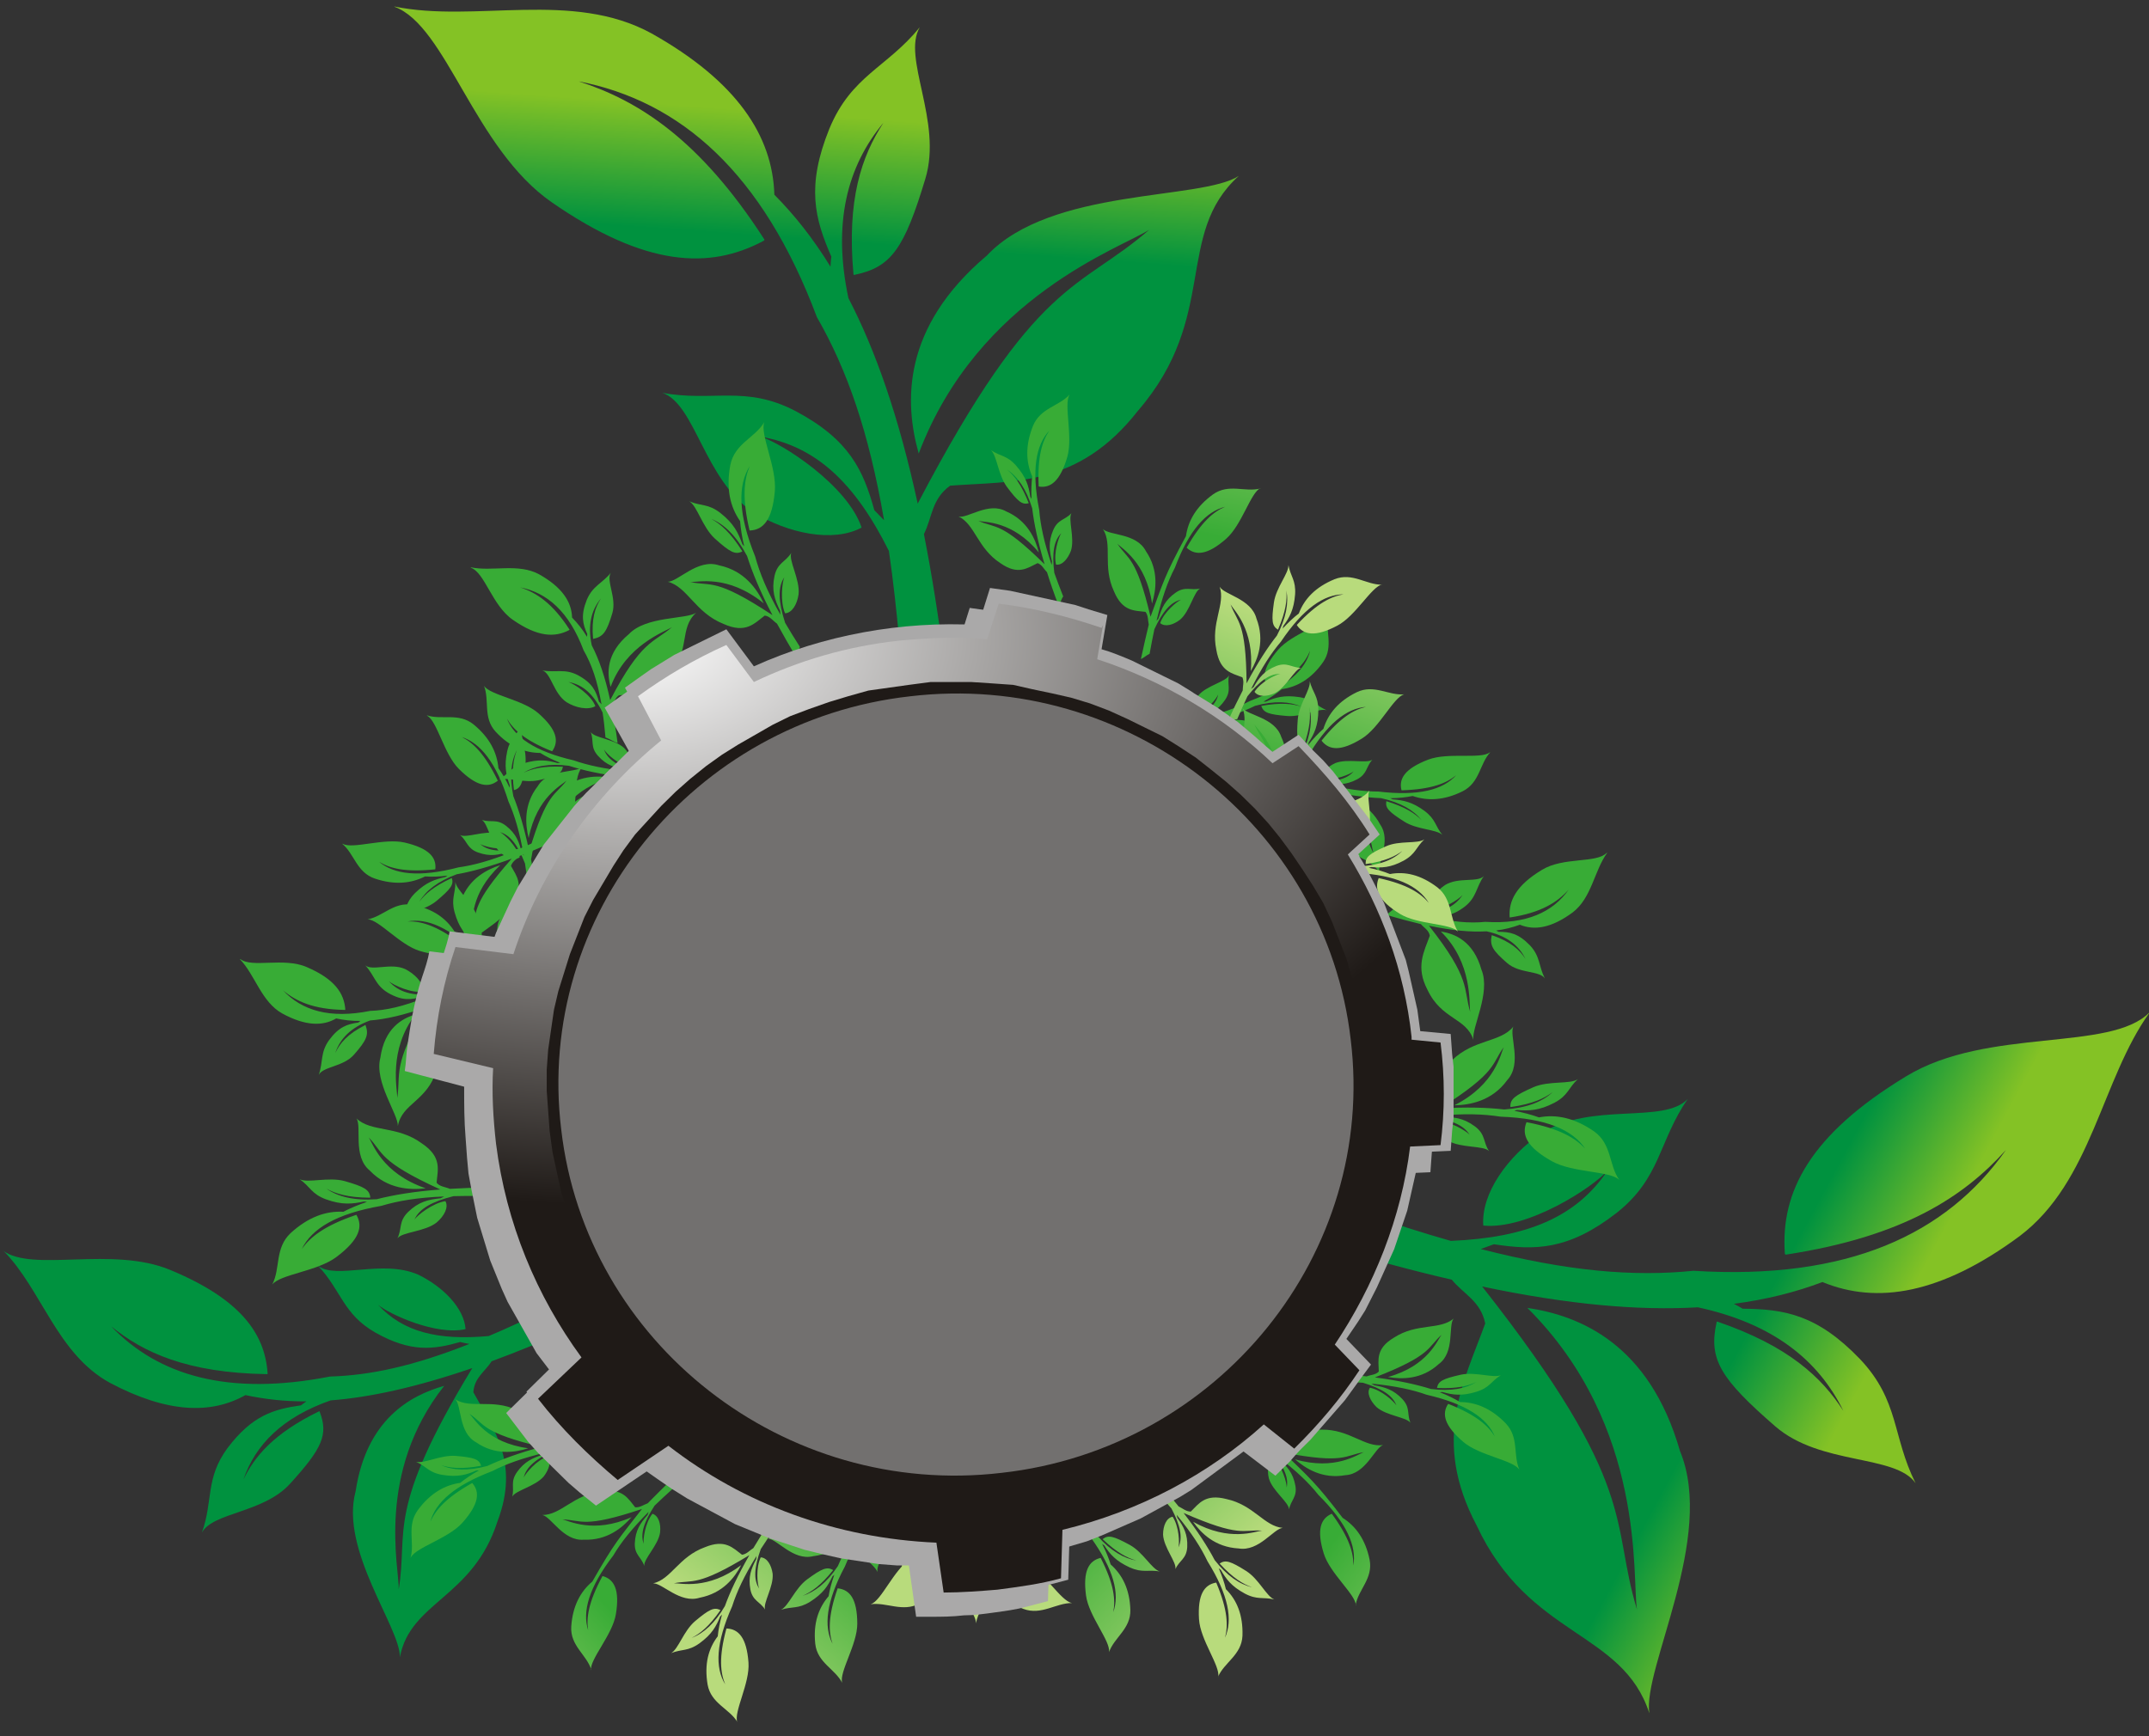<?xml version="1.0"?><svg width="11.693" height="9.449" xmlns="http://www.w3.org/2000/svg" xmlns:xlink="http://www.w3.org/1999/xlink">
 <rect width="100%" height="100%" fill="#333333" stroke="none"/>
 <defs>
  <clipPath id="id10">
   <rect id="rect57" y="4.068" x="4.473" height="3.346" width="2.904"/>
  </clipPath>
  <clipPath id="id11">
   <path id="path60" d="m4.473,7.414l2.904,0l0,-3.346l-2.904,0l0,3.346z"/>
  </clipPath>
  <clipPath id="id12">
   <rect id="rect63" y="4.068" x="4.473" height="3.346" width="2.904"/>
  </clipPath>
  <mask id="id13">
   <rect fill="url(#id14)" id="rect71" y="4.136" x="4.432" height="0.691" width="0.81"/>
  </mask>
  <clipPath id="id15">
   <rect id="rect74" y="6.683" x="8.002" height="1.198" width="1.198"/>
  </clipPath>
  <clipPath id="id16">
   <rect id="rect77" y="6.683" x="8.002" height="1.198" width="1.198"/>
  </clipPath>
  <clipPath id="id16-4">
   <rect id="rect77-1" y="6.683" x="8.002" height="1.198" width="1.198"/>
  </clipPath>
  <clipPath id="id15-3">
   <rect id="rect74-3" y="6.683" x="8.002" height="1.198" width="1.198"/>
  </clipPath>
  <mask id="id13-5">
   <rect fill="url(#id14-4)" id="rect71-2" y="4.136" x="4.432" height="0.691" width="0.81"/>
  </mask>
  <clipPath id="id12-7">
   <rect id="rect63-9" y="4.068" x="4.473" height="3.346" width="2.904"/>
  </clipPath>
  <clipPath id="id11-9">
   <path id="path60-2" d="m4.473,7.414l2.904,0l0,-3.346l-2.904,0l0,3.346z"/>
  </clipPath>
  <clipPath id="id10-1">
   <rect id="rect57-8" y="4.068" x="4.473" height="3.346" width="2.904"/>
  </clipPath>
  <clipPath id="id10-1-6">
   <rect id="rect57-8-4" y="4.068" x="4.473" height="3.346" width="2.904"/>
  </clipPath>
  <clipPath id="id11-9-0">
   <path id="path60-2-1" d="m4.473,7.414l2.904,0l0,-3.346l-2.904,0l0,3.346z"/>
  </clipPath>
  <clipPath id="id12-7-1">
   <rect id="rect63-9-2" y="4.068" x="4.473" height="3.346" width="2.904"/>
  </clipPath>
  <mask id="id13-5-4">
   <rect fill="url(#id14-4-7)" id="rect71-2-5" y="4.136" x="4.432" height="0.691" width="0.81"/>
  </mask>
  <clipPath id="id15-3-0">
   <rect id="rect74-3-9" y="6.683" x="8.002" height="1.198" width="1.198"/>
  </clipPath>
  <clipPath id="id16-4-2">
   <rect id="rect77-1-5" y="6.683" x="8.002" height="1.198" width="1.198"/>
  </clipPath>
  <clipPath id="id16-46">
   <rect id="rect77-0" y="6.683" x="8.002" height="1.198" width="1.198"/>
  </clipPath>
  <clipPath id="id15-0">
   <rect id="rect74-1" y="6.683" x="8.002" height="1.198" width="1.198"/>
  </clipPath>
  <mask id="id13-7">
   <rect fill="url(#id14-5)" id="rect71-0" y="4.136" x="4.432" height="0.691" width="0.81"/>
  </mask>
  <clipPath id="id12-6">
   <rect id="rect63-5" y="4.068" x="4.473" height="3.346" width="2.904"/>
  </clipPath>
  <clipPath id="id11-0">
   <path id="path60-1" d="m4.473,7.414l2.904,0l0,-3.346l-2.904,0l0,3.346z"/>
  </clipPath>
  <clipPath id="id10-2">
   <rect id="rect57-6" y="4.068" x="4.473" height="3.346" width="2.904"/>
  </clipPath>
  <rect fill="url(#id9-8)" id="rect68-2" y="3.718" x="0.692" height="0.513" width="0.513"/>
  <rect fill="url(#id11-3)" id="rect76-6" y="3.718" x="0.692" height="0.513" width="0.513"/>
  <rect fill="url(#id13-2)" id="rect84-7" y="3.786" x="0.773" height="0.083" width="0.097"/>
  <rect fill="url(#id13-24)" id="rect84" y="3.786" x="0.773" height="0.083" width="0.097"/>
  <rect fill="url(#id11-1)" id="rect76" y="3.718" x="0.692" height="0.513" width="0.513"/>
  <rect fill="url(#id9-6)" id="rect68" y="3.718" x="0.692" height="0.513" width="0.513"/>
  <linearGradient gradientUnits="userSpaceOnUse" id="id14" y2="4.812" x2="5.128" y1="4.15" x1="4.546">
   <stop stop-color="#ffffff" offset="0" id="stop67"/>
   <stop stop-color="#ffffff" stop-opacity="0" offset="1" id="stop69"/>
  </linearGradient>
  <linearGradient gradientUnits="userSpaceOnUse" id="id14-4" y2="4.812" x2="5.128" y1="4.15" x1="4.546">
   <stop stop-color="#ffffff" offset="0" id="stop67-3"/>
   <stop stop-color="#ffffff" stop-opacity="0" offset="1" id="stop69-1"/>
  </linearGradient>
  <linearGradient gradientUnits="userSpaceOnUse" id="id0-4-9" y2="1.173" x2="6.139" y1="3.307" x1="5.65">
   <stop stop-color="#00923f" offset="0" id="stop7-0-6"/>
   <stop stop-color="#84c225" offset="1" id="stop9-9-5"/>
  </linearGradient>
  <linearGradient gradientUnits="userSpaceOnUse" id="id1-4-7" y2="3.357" x2="4.4" y1="4.058" x1="4.4">
   <stop stop-color="#38ac36" offset="0" id="stop12-8-3"/>
   <stop stop-color="#b8db7c" offset="1" id="stop14-8-4"/>
  </linearGradient>
  <linearGradient gradientUnits="userSpaceOnUse" id="id2-2-7" y2="2.913" x2="5.036" y1="3.673" x1="5.269">
   <stop stop-color="#38ac36" offset="0" id="stop17-4-1"/>
   <stop stop-color="#b8db7c" offset="1" id="stop19-5-0"/>
  </linearGradient>
  <linearGradient gradientUnits="userSpaceOnUse" id="id3-5-3" y2="3.063" x2="6.448" y1="3.852" x1="6.629">
   <stop stop-color="#38ac36" offset="0" id="stop22-1-8"/>
   <stop stop-color="#b8db7c" offset="1" id="stop24-7-3"/>
  </linearGradient>
  <linearGradient gradientUnits="userSpaceOnUse" id="id4-1-7" y2="4.059" x2="4.098" y1="4.891" x1="4.112">
   <stop stop-color="#38ac36" offset="0" id="stop27-1-7"/>
   <stop stop-color="#b8db7c" offset="1" id="stop29-5-8"/>
  </linearGradient>
  <linearGradient gradientUnits="userSpaceOnUse" id="id5-2-8" y2="3.312" x2="7.274" y1="4.093" x1="6.993">
   <stop stop-color="#38ac36" offset="0" id="stop32-7-0"/>
   <stop stop-color="#b8db7c" offset="1" id="stop34-6-8"/>
  </linearGradient>
  <linearGradient gradientUnits="userSpaceOnUse" id="id6-1-3" y2="3.716" x2="7.851" y1="4.429" x1="7.385">
   <stop stop-color="#38ac36" offset="0" id="stop37-4-9"/>
   <stop stop-color="#b8db7c" offset="1" id="stop39-2-8"/>
  </linearGradient>
  <linearGradient gradientUnits="userSpaceOnUse" id="id7-3-4" y2="4.302" x2="7.877" y1="5.038" x1="7.465">
   <stop stop-color="#38ac36" offset="0" id="stop42-2-1"/>
   <stop stop-color="#b8db7c" offset="1" id="stop44-2-4"/>
  </linearGradient>
  <linearGradient gradientUnits="userSpaceOnUse" id="id8-1-8" y2="5.076" x2="8.412" y1="5.058" x1="7.58">
   <stop stop-color="#38ac36" offset="0" id="stop47-6-9"/>
   <stop stop-color="#b8db7c" offset="1" id="stop49-8-8"/>
  </linearGradient>
  <linearGradient gradientUnits="userSpaceOnUse" id="id9-5-0" y2="4.723" x2="3.662" y1="5.46" x1="4.074">
   <stop stop-color="#38ac36" offset="0" id="stop52-7-6"/>
   <stop stop-color="#b8db7c" offset="1" id="stop54-6-1"/>
  </linearGradient>
  <linearGradient gradientUnits="userSpaceOnUse" id="id14-4-7" y2="4.812" x2="5.128" y1="4.15" x1="4.546">
   <stop stop-color="#ffffff" offset="0" id="stop67-3-8"/>
   <stop stop-color="#ffffff" stop-opacity="0" offset="1" id="stop69-1-3"/>
  </linearGradient>
  <linearGradient xlink:href="#id9-5-0" id="linearGradient2920-1-1" y2="-0.036" x2="0.647" y1="0.951" x1="1.127"/>
  <linearGradient xlink:href="#id8-1-8" id="linearGradient2923-3-0" y2="0.24" x2="0.856" y1="0.217" x1="-0.032"/>
  <linearGradient xlink:href="#id7-3-4" id="linearGradient2926-8-8" y2="-0.035" x2="0.352" y1="0.947" x1="-0.127"/>
  <linearGradient xlink:href="#id6-1-3" id="linearGradient2929-7-3" y2="-0.047" x2="0.376" y1="0.939" x1="-0.158"/>
  <linearGradient xlink:href="#id5-2-8" id="linearGradient2932-4-0" y2="-0.042" x2="0.292" y1="0.973" x1="-0.052"/>
  <linearGradient xlink:href="#id4-1-7" id="linearGradient2935-2-6" y2="0.145" x2="0.762" y1="1.03" x1="0.782"/>
  <linearGradient xlink:href="#id3-5-3" id="linearGradient2938-7-6" y2="0.273" x2="0.196" y1="1.05" x1="0.481"/>
  <linearGradient xlink:href="#id2-2-7" id="linearGradient2941-7-2" y2="0.163" x2="0.324" y1="0.816" x1="0.682"/>
  <linearGradient xlink:href="#id1-4-7" id="linearGradient2944-9-8" y2="0.13" x2="0.5" y1="0.871" x1="0.5"/>
  <linearGradient xlink:href="#id0-4-9" id="linearGradient2947-3-1" y2="0.2" x2="0.56" y1="0.8" x1="0.44"/>
  <linearGradient gradientUnits="userSpaceOnUse" id="id14-5" y2="4.812" x2="5.128" y1="4.15" x1="4.546">
   <stop stop-color="#ffffff" offset="0" id="stop67-4"/>
   <stop stop-color="#ffffff" stop-opacity="0" offset="1" id="stop69-12"/>
  </linearGradient>
  <linearGradient gradientUnits="userSpaceOnUse" id="id2-6-6" y2="3.728" x2="1.143" y1="4.287" x1="0.696">
   <stop stop-color="#aaa9a9" offset="0" id="stop23-2"/>
   <stop stop-color="#1f1a17" offset="1" id="stop25-4"/>
  </linearGradient>
  <linearGradient gradientUnits="userSpaceOnUse" id="id3-5-2" y2="3.71" x2="0.717" y1="4.277" x1="1.15">
   <stop stop-color="#aaa9a9" offset="0" id="stop28-8"/>
   <stop stop-color="#1f1a17" offset="1" id="stop30-8"/>
  </linearGradient>
  <radialGradient gradientUnits="userSpaceOnUse" id="id4-1-6" fy="3.632" fx="0.746" r="0.081" cy="3.632" cx="0.746">
   <stop stop-color="#ffffff" offset="0" id="stop33-2"/>
   <stop stop-color="#1f1a17" offset="1" id="stop35-1"/>
  </radialGradient>
  <linearGradient gradientUnits="userSpaceOnUse" id="id5-4" y2="4.183" x2="0.726" y1="3.788" x1="1.166">
   <stop stop-color="#1f1a17" offset="0" id="stop38-9"/>
   <stop stop-color="#c2c1c1" offset="0.251" id="stop40-8"/>
   <stop stop-color="#c2c1c1" offset="0.741" id="stop42-2-8"/>
   <stop stop-color="#1f1a17" offset="1" id="stop44-4"/>
  </linearGradient>
  <linearGradient gradientUnits="userSpaceOnUse" id="id6-5" y2="4.273" x2="0.962" y1="3.699" x1="0.93">
   <stop stop-color="#969594" offset="0" id="stop47-2-5"/>
   <stop stop-color="#c2c1c1" offset="0.251" id="stop49-9"/>
   <stop stop-color="#c2c1c1" offset="0.741" id="stop51-9"/>
   <stop stop-color="#72706f" offset="1" id="stop53-8"/>
  </linearGradient>
  <linearGradient gradientUnits="userSpaceOnUse" id="id9-8" y2="4.054" x2="0.99" y1="3.895" x1="0.906">
   <stop stop-color="#ffffff" offset="0" id="stop64-6"/>
   <stop stop-color="#ffffff" stop-opacity="0" offset="1" id="stop66-6"/>
  </linearGradient>
  <linearGradient gradientUnits="userSpaceOnUse" id="id11-3" y2="3.889" x2="0.903" y1="4.06" x1="0.993">
   <stop stop-color="#ffffff" offset="0" id="stop72-8"/>
   <stop stop-color="#ffffff" stop-opacity="0" offset="1" id="stop74-2"/>
  </linearGradient>
  <linearGradient gradientUnits="userSpaceOnUse" id="id13-2" y2="3.866" x2="0.855" y1="3.789" x1="0.787">
   <stop stop-color="#ffffff" offset="0" id="stop80-7"/>
   <stop stop-color="#ffffff" stop-opacity="0" offset="1" id="stop82-5"/>
  </linearGradient>
  <linearGradient gradientUnits="userSpaceOnUse" id="id13-24" y2="3.866" x2="0.855" y1="3.789" x1="0.787">
   <stop stop-color="#ffffff" offset="0" id="stop80"/>
   <stop stop-color="#ffffff" stop-opacity="0" offset="1" id="stop82"/>
  </linearGradient>
  <linearGradient gradientUnits="userSpaceOnUse" id="id11-1" y2="3.889" x2="0.903" y1="4.06" x1="0.993">
   <stop stop-color="#ffffff" offset="0" id="stop72"/>
   <stop stop-color="#ffffff" stop-opacity="0" offset="1" id="stop74"/>
  </linearGradient>
  <linearGradient gradientUnits="userSpaceOnUse" id="id9-6" y2="4.054" x2="0.99" y1="3.895" x1="0.906">
   <stop stop-color="#ffffff" offset="0" id="stop64"/>
   <stop stop-color="#ffffff" stop-opacity="0" offset="1" id="stop66"/>
  </linearGradient>
  <linearGradient xlink:href="#id2-6-6" id="linearGradient3665" y2="0.107" x2="0.815" y1="0.897" x1="0.183"/>
  <linearGradient xlink:href="#id3-5-2" id="linearGradient3667" y2="0.098" x2="0.195" y1="0.9" x1="0.805"/>
  <radialGradient gradientTransform="matrix(7.436,0.151,-0.106,5.23,-5.135,-15.805)" gradientUnits="userSpaceOnUse" xlink:href="#id4-1-6" id="radialGradient3669" fy="3.695" fx="0.842" r="0.081" cy="3.695" cx="0.842"/>
  <linearGradient xlink:href="#id5-4" id="linearGradient3671" y2="0.847" x2="0.11" y1="0.15" x1="0.886"/>
  <linearGradient xlink:href="#id6-5" id="linearGradient3673" y2="1.02" x2="0.53" y1="-0.022" x1="0.472"/>
  <linearGradient xlink:href="#id0-4-9" id="linearGradient3713" y2="0.2" x2="0.56" y1="0.8" x1="0.44"/>
  <linearGradient xlink:href="#id1-4-7" id="linearGradient3715" y2="0.13" x2="0.5" y1="0.871" x1="0.5"/>
  <linearGradient xlink:href="#id2-2-7" id="linearGradient3717" y2="0.163" x2="0.324" y1="0.816" x1="0.682"/>
  <linearGradient xlink:href="#id3-5-3" id="linearGradient3719" y2="0.273" x2="0.196" y1="1.05" x1="0.481"/>
  <linearGradient xlink:href="#id4-1-7" id="linearGradient3721" y2="0.145" x2="0.762" y1="1.03" x1="0.782"/>
  <linearGradient xlink:href="#id5-2-8" id="linearGradient3723" y2="-0.042" x2="0.292" y1="0.973" x1="-0.052"/>
  <linearGradient xlink:href="#id6-1-3" id="linearGradient3726" y2="-0.047" x2="0.376" y1="0.939" x1="-0.158"/>
  <linearGradient xlink:href="#id7-3-4" id="linearGradient3728" y2="-0.035" x2="0.352" y1="0.947" x1="-0.127"/>
  <linearGradient xlink:href="#id8-1-8" id="linearGradient3730" y2="0.24" x2="0.856" y1="0.217" x1="-0.032"/>
  <linearGradient xlink:href="#id9-5-0" id="linearGradient3732" y2="-0.036" x2="0.647" y1="0.951" x1="1.127"/>
  <linearGradient xlink:href="#id0-4-9" id="linearGradient3788" y2="0.206" x2="0.559" y1="0.801" x1="0.447"/>
  <linearGradient xlink:href="#id1-4-7" id="linearGradient3790" y2="0.13" x2="0.5" y1="0.871" x1="0.5"/>
  <linearGradient xlink:href="#id2-2-7" id="linearGradient3792" y2="0.163" x2="0.324" y1="0.816" x1="0.682"/>
  <linearGradient xlink:href="#id3-5-3" id="linearGradient3794" y2="0.273" x2="0.196" y1="1.05" x1="0.481"/>
  <linearGradient xlink:href="#id4-1-7" id="linearGradient3796" y2="0.145" x2="0.762" y1="1.03" x1="0.782"/>
  <linearGradient xlink:href="#id5-2-8" id="linearGradient3798" y2="-0.042" x2="0.292" y1="0.973" x1="-0.052"/>
  <linearGradient xlink:href="#id6-1-3" id="linearGradient3800" y2="-0.047" x2="0.376" y1="0.939" x1="-0.158"/>
  <linearGradient xlink:href="#id7-3-4" id="linearGradient3802" y2="-0.035" x2="0.352" y1="0.947" x1="-0.127"/>
  <linearGradient xlink:href="#id8-1-8" id="linearGradient3804" y2="0.24" x2="0.856" y1="0.217" x1="-0.032"/>
  <linearGradient xlink:href="#id9-5-0" id="linearGradient3806" y2="-0.036" x2="0.647" y1="0.951" x1="1.127"/>
 </defs>
 <g>
  <title>Layer 1</title>
  <g id="g5642" transform="matrix(1.274,0,0,1.274,-1.967,-0.62)">
   <g id="g3734" transform="matrix(0.35,0.771,0.795,-0.361,-1.351,2.781)">
    <path fill="url(#linearGradient3788)" id="path3736" d="m4.699,1.591c0.258,0.092 0.587,0.03 0.83,0.208c0.26,0.195 0.355,0.387 0.338,0.578c0.057,0.075 0.11,0.159 0.156,0.259c0.002,-0.011 0.004,-0.021 0.007,-0.032c-0.04,-0.131 -0.055,-0.239 0.043,-0.414c0.093,-0.161 0.211,-0.169 0.335,-0.285c-0.071,0.09 0.039,0.314 -0.041,0.492c-0.095,0.214 -0.145,0.27 -0.268,0.277c-0.004,0 -0.005,-0 -0.004,-0.003c0.007,-0.244 0.072,-0.377 0.156,-0.474c-0.136,0.124 -0.205,0.301 -0.182,0.549c0.068,0.181 0.118,0.406 0.147,0.696c0.477,-0.678 0.611,-0.612 0.863,-0.775c-0.095,0.045 -0.584,0.133 -0.84,0.614c-0.027,-0.17 -0.008,-0.414 0.3,-0.608c0.237,-0.19 0.72,-0.076 0.854,-0.138c-0.234,0.159 -0.119,0.445 -0.421,0.71c-0.225,0.219 -0.434,0.168 -0.643,0.153c-0.066,0.035 -0.07,0.094 -0.104,0.144c0.01,0.132 0.016,0.276 0.017,0.434c-0.048,-0.023 -0.092,-0.065 -0.14,-0.089c0.003,-0.112 0.004,-0.214 0.001,-0.307c-0.085,-0.236 -0.197,-0.373 -0.375,-0.43c0.066,0.03 0.265,0.197 0.295,0.341c-0.1,0.036 -0.242,-0.015 -0.348,-0.1c-0.149,-0.129 -0.147,-0.377 -0.251,-0.429c0.163,0.054 0.274,0.013 0.428,0.121c0.165,0.118 0.198,0.223 0.219,0.358c0.01,0.012 0.019,0.024 0.028,0.037c-0.015,-0.294 -0.062,-0.504 -0.141,-0.687c-0.121,-0.493 -0.362,-0.762 -0.687,-0.873c0.188,0.091 0.372,0.244 0.544,0.596c0.002,0.004 0.002,0.005 -0.005,0.007c-0.185,0.066 -0.393,0.029 -0.674,-0.225c-0.234,-0.211 -0.275,-0.62 -0.439,-0.707l0,0z"/>
    <path fill="url(#linearGradient3790)" id="path3738" d="m3.853,3.234c0.105,0.036 0.24,0.009 0.338,0.079c0.105,0.077 0.143,0.153 0.135,0.23c0.023,0.03 0.044,0.063 0.062,0.103c0.001,-0.004 0.002,-0.009 0.003,-0.013c-0.016,-0.052 -0.021,-0.095 0.02,-0.166c0.039,-0.065 0.087,-0.069 0.138,-0.116c-0.03,0.036 0.014,0.125 -0.019,0.197c-0.04,0.086 -0.06,0.108 -0.111,0.112c-0.002,0 -0.002,-0 -0.002,-0.001c0.004,-0.097 0.031,-0.151 0.066,-0.19c-0.056,0.05 -0.085,0.121 -0.077,0.221c0.027,0.072 0.046,0.162 0.056,0.278c0.198,-0.273 0.253,-0.248 0.357,-0.314c-0.039,0.018 -0.24,0.056 -0.346,0.25c-0.01,-0.068 -0.001,-0.166 0.126,-0.244c0.098,-0.077 0.295,-0.034 0.35,-0.06c-0.097,0.065 -0.051,0.178 -0.176,0.286c-0.093,0.088 -0.178,0.069 -0.264,0.064c-0.027,0.014 -0.029,0.038 -0.043,0.058c0.003,0.053 0.005,0.11 0.005,0.173c-0.02,-0.009 -0.037,-0.026 -0.057,-0.035c0.002,-0.045 0.003,-0.085 0.002,-0.123c-0.033,-0.094 -0.079,-0.148 -0.151,-0.17c0.027,0.012 0.107,0.078 0.119,0.135c-0.041,0.015 -0.099,-0.005 -0.141,-0.038c-0.06,-0.051 -0.058,-0.15 -0.1,-0.17c0.066,0.021 0.112,0.004 0.174,0.046c0.067,0.047 0.08,0.088 0.088,0.142c0.004,0.005 0.008,0.01 0.011,0.015c-0.005,-0.117 -0.023,-0.201 -0.054,-0.274c-0.047,-0.196 -0.144,-0.303 -0.276,-0.346c0.076,0.035 0.151,0.096 0.219,0.236c0.001,0.001 0.001,0.002 -0.002,0.003c-0.076,0.027 -0.161,0.014 -0.274,-0.086c-0.095,-0.083 -0.109,-0.247 -0.176,-0.28l0,0z"/>
    <path fill="url(#linearGradient3792)" id="path3740" d="m5.414,2.721c-0.056,0.069 -0.161,0.083 -0.197,0.185c-0.037,0.111 -0.029,0.201 0.012,0.278c-0.002,0.038 -0.001,0.079 0.004,0.125c-0.003,-0.004 -0.005,-0.008 -0.008,-0.012c-0.013,-0.058 -0.029,-0.105 -0.089,-0.165c-0.056,-0.055 -0.091,-0.044 -0.148,-0.077c0.037,0.028 0.048,0.133 0.103,0.197c0.067,0.076 0.091,0.093 0.128,0.081c0.001,-0 0.001,-0.001 0.001,-0.002c-0.047,-0.099 -0.091,-0.146 -0.133,-0.176c0.062,0.035 0.114,0.099 0.154,0.203c0.015,0.082 0.042,0.181 0.088,0.303c-0.262,-0.221 -0.287,-0.178 -0.389,-0.214c0.035,0.007 0.191,-0.015 0.353,0.151c-0.024,-0.073 -0.075,-0.171 -0.198,-0.213c-0.103,-0.049 -0.218,0.055 -0.268,0.046c0.096,0.037 0.117,0.168 0.252,0.241c0.105,0.063 0.154,0.017 0.211,-0.014c0.025,0.006 0.037,0.03 0.056,0.047c0.022,0.055 0.047,0.115 0.076,0.18c0.009,-0.015 0.014,-0.038 0.023,-0.053c-0.022,-0.045 -0.041,-0.087 -0.058,-0.126c-0.02,-0.107 -0.014,-0.177 0.026,-0.221c-0.013,0.02 -0.038,0.113 -0.02,0.175c0.035,0.003 0.066,-0.035 0.08,-0.083c0.018,-0.071 -0.029,-0.172 -0.009,-0.206c-0.036,0.042 -0.075,0.038 -0.099,0.101c-0.025,0.068 -0.015,0.115 0.005,0.173c-0,0.006 -0.001,0.012 -0.001,0.019c-0.051,-0.122 -0.076,-0.214 -0.088,-0.299c-0.058,-0.217 -0.04,-0.356 0.032,-0.441c-0.036,0.06 -0.06,0.145 -0.043,0.31c0,0.002 0,0.002 0.003,0.002c0.065,0.005 0.117,-0.035 0.149,-0.173c0.027,-0.115 -0.038,-0.287 -0.007,-0.343l-0,0z"/>
    <path fill="url(#linearGradient3794)" id="path3742" d="m6.958,2.784c-0.061,0.05 -0.154,0.045 -0.203,0.128c-0.052,0.09 -0.059,0.171 -0.037,0.244c-0.008,0.032 -0.015,0.068 -0.018,0.109c-0.002,-0.004 -0.003,-0.008 -0.005,-0.012c-0.001,-0.053 -0.007,-0.096 -0.05,-0.159c-0.04,-0.058 -0.072,-0.054 -0.116,-0.092c0.027,0.031 0.019,0.124 0.056,0.189c0.045,0.078 0.064,0.097 0.097,0.093c0.001,-0 0.001,-0 0.001,-0.001c-0.024,-0.094 -0.054,-0.142 -0.086,-0.176c0.048,0.041 0.083,0.106 0.1,0.204c-0.001,0.074 0.006,0.165 0.025,0.279c-0.19,-0.237 -0.22,-0.204 -0.302,-0.253c0.03,0.012 0.169,0.019 0.281,0.192c-0.008,-0.068 -0.036,-0.162 -0.136,-0.22c-0.081,-0.06 -0.2,0.011 -0.241,-0.006c0.077,0.049 0.073,0.166 0.178,0.253c0.08,0.072 0.132,0.041 0.186,0.024c0.021,0.01 0.027,0.033 0.041,0.05c0.009,0.052 0.021,0.108 0.036,0.17c0.011,-0.012 0.018,-0.031 0.029,-0.042c-0.011,-0.043 -0.021,-0.083 -0.029,-0.12c0.001,-0.097 0.018,-0.156 0.061,-0.188c-0.015,0.016 -0.053,0.092 -0.047,0.149c0.03,0.009 0.063,-0.02 0.084,-0.058c0.028,-0.059 0.005,-0.155 0.027,-0.181c-0.039,0.03 -0.072,0.02 -0.103,0.071c-0.033,0.055 -0.032,0.098 -0.026,0.151c-0.001,0.005 -0.003,0.01 -0.004,0.016c-0.023,-0.115 -0.03,-0.2 -0.026,-0.275c-0.013,-0.198 0.026,-0.317 0.103,-0.378c-0.042,0.046 -0.077,0.116 -0.09,0.262c-0,0.002 -0,0.002 0.002,0.003c0.055,0.015 0.108,-0.011 0.16,-0.125c0.043,-0.095 0.016,-0.257 0.052,-0.3l0,0z"/>
    <path fill="url(#linearGradient3796)" id="path3744" d="m3.536,3.923c0.071,0.034 0.161,0.006 0.228,0.075c0.072,0.075 0.098,0.151 0.095,0.228c0.016,0.029 0.031,0.063 0.043,0.102c0.001,-0.004 0.001,-0.009 0.002,-0.013c-0.011,-0.052 -0.016,-0.095 0.01,-0.166c0.025,-0.065 0.057,-0.07 0.09,-0.117c-0.019,0.037 0.012,0.125 -0.009,0.197c-0.025,0.086 -0.038,0.109 -0.072,0.113c-0.001,0 -0.001,-0 -0.001,-0.001c0.001,-0.097 0.018,-0.151 0.041,-0.191c-0.037,0.051 -0.055,0.122 -0.048,0.221c0.019,0.072 0.034,0.161 0.043,0.277c0.128,-0.276 0.165,-0.251 0.233,-0.318c-0.026,0.019 -0.159,0.059 -0.227,0.254c-0.008,-0.068 -0.004,-0.166 0.08,-0.246c0.064,-0.078 0.196,-0.038 0.233,-0.064c-0.063,0.066 -0.031,0.179 -0.112,0.288c-0.061,0.09 -0.118,0.072 -0.175,0.068c-0.018,0.015 -0.019,0.038 -0.028,0.059c0.003,0.053 0.005,0.11 0.006,0.173c-0.013,-0.009 -0.025,-0.025 -0.038,-0.034c0,-0.045 0,-0.085 -0.001,-0.123c-0.024,-0.094 -0.055,-0.147 -0.104,-0.168c0.018,0.011 0.073,0.076 0.082,0.134c-0.027,0.016 -0.066,-0.004 -0.095,-0.036c-0.041,-0.05 -0.042,-0.149 -0.07,-0.169c0.045,0.02 0.075,0.003 0.117,0.044c0.046,0.046 0.055,0.087 0.061,0.141c0.003,0.005 0.005,0.009 0.008,0.015c-0.005,-0.117 -0.019,-0.201 -0.041,-0.273c-0.035,-0.196 -0.102,-0.301 -0.191,-0.342c0.052,0.034 0.103,0.094 0.151,0.233c0.001,0.001 0.001,0.002 -0.001,0.003c-0.05,0.028 -0.107,0.015 -0.185,-0.083c-0.065,-0.082 -0.077,-0.245 -0.123,-0.278l0,0z"/>
    <path fill="url(#linearGradient3798)" id="path3746" d="m7.85,3.362c-0.078,0.01 -0.154,-0.046 -0.24,-0.002c-0.092,0.048 -0.142,0.112 -0.163,0.185c-0.133,0.178 -0.144,0.209 -0.23,0.368c-0.032,-0.302 -0.075,-0.29 -0.118,-0.376c0.018,0.026 0.132,0.107 0.134,0.313c0.029,-0.062 0.057,-0.156 0.004,-0.258c-0.035,-0.095 -0.174,-0.099 -0.2,-0.135c0.039,0.083 -0.028,0.179 0.014,0.309c0.029,0.104 0.089,0.106 0.144,0.12c0.012,0.02 0.006,0.042 0.008,0.064c-0.02,0.049 -0.04,0.103 -0.062,0.162c0.015,-0.004 0.032,-0.016 0.047,-0.02c0.014,-0.042 0.027,-0.081 0.04,-0.116c0.053,-0.081 0.1,-0.122 0.153,-0.126c-0.021,0.005 -0.094,0.049 -0.12,0.1c0.021,0.023 0.064,0.018 0.102,-0.004c0.055,-0.034 0.087,-0.128 0.121,-0.138c-0.049,0.005 -0.072,-0.022 -0.125,0.004c-0.058,0.029 -0.08,0.065 -0.103,0.114c-0.004,0.004 -0.008,0.007 -0.012,0.011c0.043,-0.109 0.082,-0.184 0.127,-0.246c0.096,-0.174 0.193,-0.252 0.291,-0.263c-0.06,0.016 -0.127,0.056 -0.218,0.172c-0.001,0.001 -0.001,0.002 0,0.003c0.038,0.043 0.097,0.049 0.202,-0.019c0.088,-0.057 0.152,-0.207 0.205,-0.224l0,0z"/>
    <path fill="url(#linearGradient3800)" id="path3748" d="m8.394,3.907c-0.078,-0.009 -0.139,-0.08 -0.233,-0.057c-0.101,0.026 -0.164,0.076 -0.201,0.143c-0.029,0.016 -0.059,0.037 -0.091,0.063c0.002,-0.004 0.004,-0.008 0.005,-0.012c0.037,-0.038 0.064,-0.072 0.08,-0.146c0.014,-0.069 -0.011,-0.089 -0.014,-0.147c-0.003,0.041 -0.076,0.1 -0.097,0.172c-0.025,0.087 -0.025,0.113 0.001,0.134c0.001,0.001 0.001,0.001 0.002,-0c0.051,-0.083 0.065,-0.138 0.067,-0.184c0.004,0.063 -0.019,0.133 -0.077,0.213c-0.054,0.051 -0.114,0.119 -0.183,0.212c0.038,-0.301 -0.006,-0.3 -0.028,-0.393c0.012,0.03 0.103,0.135 0.057,0.336c0.043,-0.053 0.091,-0.138 0.063,-0.251c-0.013,-0.1 -0.146,-0.136 -0.163,-0.178c0.019,0.089 -0.069,0.168 -0.058,0.304c0.004,0.108 0.062,0.123 0.112,0.15c0.007,0.022 -0.004,0.042 -0.007,0.064c-0.031,0.043 -0.063,0.09 -0.097,0.143c0.016,-0 0.035,-0.008 0.051,-0.008c0.023,-0.038 0.045,-0.072 0.066,-0.104c0.07,-0.066 0.125,-0.095 0.178,-0.087c-0.022,-0 -0.102,0.026 -0.14,0.07c0.015,0.028 0.058,0.032 0.1,0.02c0.062,-0.021 0.115,-0.104 0.149,-0.106c-0.049,-0.007 -0.065,-0.038 -0.123,-0.025c-0.063,0.015 -0.093,0.045 -0.127,0.087c-0.005,0.003 -0.009,0.005 -0.014,0.008c0.067,-0.097 0.123,-0.16 0.18,-0.21c0.134,-0.147 0.246,-0.201 0.344,-0.189c-0.062,0.002 -0.137,0.025 -0.252,0.117c-0.001,0.001 -0.002,0.001 -0.001,0.003c0.027,0.051 0.083,0.07 0.201,0.028c0.099,-0.035 0.196,-0.167 0.252,-0.171l0,0z"/>
    <path fill="url(#linearGradient3802)" id="path3750" d="m8.434,4.453c-0.079,-0.003 -0.144,-0.07 -0.236,-0.041c-0.099,0.032 -0.158,0.087 -0.191,0.156c-0.028,0.018 -0.057,0.041 -0.087,0.069c0.002,-0.004 0.003,-0.008 0.004,-0.012c0.035,-0.04 0.059,-0.076 0.07,-0.151c0.009,-0.069 -0.017,-0.088 -0.024,-0.146c-0,0.041 -0.069,0.105 -0.085,0.178c-0.019,0.088 -0.018,0.114 0.01,0.134c0.001,0.001 0.001,0.001 0.002,-0c0.045,-0.086 0.055,-0.142 0.054,-0.188c0.008,0.062 -0.009,0.134 -0.063,0.218c-0.051,0.054 -0.106,0.126 -0.169,0.224c0.018,-0.303 -0.026,-0.299 -0.054,-0.391c0.014,0.029 0.112,0.127 0.08,0.331c0.039,-0.056 0.082,-0.144 0.046,-0.254c-0.019,-0.099 -0.155,-0.126 -0.175,-0.166c0.025,0.088 -0.058,0.172 -0.037,0.307c0.011,0.108 0.07,0.119 0.122,0.142c0.009,0.021 -0.001,0.043 -0.003,0.065c-0.028,0.045 -0.057,0.094 -0.088,0.15c0.016,-0.001 0.034,-0.01 0.05,-0.012c0.021,-0.04 0.04,-0.075 0.059,-0.108c0.065,-0.071 0.118,-0.104 0.171,-0.099c-0.022,0.001 -0.1,0.033 -0.135,0.079c0.017,0.026 0.06,0.028 0.101,0.013c0.06,-0.025 0.107,-0.112 0.142,-0.116c-0.049,-0.003 -0.067,-0.033 -0.124,-0.016c-0.062,0.019 -0.09,0.051 -0.121,0.095c-0.005,0.003 -0.009,0.006 -0.014,0.009c0.06,-0.101 0.112,-0.168 0.165,-0.222c0.123,-0.156 0.232,-0.217 0.33,-0.212c-0.062,0.006 -0.135,0.034 -0.243,0.134c-0.001,0.001 -0.001,0.002 -0,0.003c0.031,0.049 0.087,0.064 0.202,0.014c0.096,-0.042 0.184,-0.179 0.24,-0.187l-0,-0z"/>
    <path fill="url(#linearGradient3804)" id="path3752" d="m8.546,5.638c-0.034,-0.071 -0.006,-0.161 -0.074,-0.228c-0.075,-0.072 -0.151,-0.099 -0.228,-0.095c-0.029,-0.016 -0.063,-0.031 -0.102,-0.044c0.004,-0.001 0.009,-0.001 0.013,-0.002c0.052,0.011 0.095,0.016 0.166,-0.01c0.066,-0.025 0.07,-0.057 0.118,-0.09c-0.037,0.019 -0.125,-0.012 -0.197,0.009c-0.087,0.025 -0.109,0.038 -0.113,0.072c-0,0.001 0,0.001 0.001,0.001c0.097,-0.001 0.151,-0.018 0.191,-0.04c-0.051,0.037 -0.123,0.055 -0.222,0.047c-0.072,-0.019 -0.161,-0.034 -0.277,-0.043c0.276,-0.127 0.251,-0.164 0.319,-0.232c-0.019,0.026 -0.06,0.159 -0.255,0.226c0.068,0.008 0.166,0.004 0.246,-0.079c0.078,-0.064 0.038,-0.196 0.064,-0.233c-0.066,0.063 -0.179,0.03 -0.289,0.111c-0.09,0.06 -0.072,0.118 -0.068,0.175c-0.015,0.018 -0.038,0.019 -0.059,0.028c-0.052,-0.003 -0.11,-0.006 -0.173,-0.007c0.009,0.013 0.025,0.025 0.034,0.039c0.045,-0 0.085,0 0.123,0.001c0.093,0.024 0.147,0.056 0.168,0.105c-0.011,-0.018 -0.076,-0.073 -0.133,-0.082c-0.016,0.027 0.004,0.066 0.036,0.095c0.05,0.041 0.149,0.042 0.169,0.071c-0.02,-0.045 -0.002,-0.075 -0.044,-0.117c-0.046,-0.046 -0.087,-0.055 -0.141,-0.062c-0.005,-0.003 -0.009,-0.005 -0.015,-0.008c0.117,0.006 0.201,0.019 0.273,0.042c0.196,0.035 0.301,0.102 0.342,0.192c-0.034,-0.052 -0.094,-0.103 -0.232,-0.152c-0.001,-0.001 -0.002,-0.001 -0.003,0.001c-0.028,0.05 -0.016,0.107 0.083,0.185c0.082,0.065 0.245,0.078 0.278,0.123l0,-0z"/>
    <path fill="url(#linearGradient3806)" id="path3754" d="m3.105,4.874c0.079,-0.003 0.144,-0.07 0.236,-0.041c0.099,0.032 0.158,0.087 0.191,0.156c0.028,0.018 0.057,0.041 0.087,0.069c-0.002,-0.004 -0.003,-0.008 -0.004,-0.012c-0.035,-0.04 -0.059,-0.076 -0.07,-0.151c-0.009,-0.069 0.017,-0.088 0.024,-0.146c0,0.041 0.069,0.105 0.085,0.178c0.019,0.088 0.018,0.114 -0.01,0.134c-0.001,0.001 -0.001,0.001 -0.002,-0c-0.045,-0.086 -0.055,-0.142 -0.054,-0.188c-0.008,0.062 0.009,0.134 0.063,0.218c0.051,0.054 0.106,0.126 0.169,0.224c-0.018,-0.303 0.026,-0.299 0.054,-0.391c-0.014,0.029 -0.112,0.127 -0.08,0.331c-0.039,-0.056 -0.082,-0.144 -0.046,-0.254c0.019,-0.099 0.155,-0.126 0.175,-0.166c-0.025,0.088 0.058,0.172 0.037,0.307c-0.011,0.108 -0.07,0.119 -0.122,0.142c-0.009,0.021 0.001,0.043 0.003,0.065c0.028,0.045 0.057,0.094 0.088,0.15c-0.016,-0.001 -0.034,-0.01 -0.05,-0.012c-0.021,-0.04 -0.04,-0.075 -0.059,-0.108c-0.065,-0.071 -0.118,-0.104 -0.171,-0.099c0.022,0.001 0.1,0.033 0.135,0.079c-0.017,0.026 -0.06,0.028 -0.101,0.013c-0.06,-0.025 -0.107,-0.112 -0.142,-0.116c0.049,-0.003 0.067,-0.033 0.124,-0.016c0.062,0.019 0.09,0.051 0.121,0.095c0.005,0.003 0.009,0.006 0.014,0.009c-0.06,-0.101 -0.112,-0.168 -0.165,-0.222c-0.123,-0.156 -0.232,-0.217 -0.33,-0.212c0.062,0.006 0.135,0.034 0.243,0.134c0.001,0.001 0.001,0.002 0,0.003c-0.031,0.049 -0.087,0.064 -0.202,0.014c-0.096,-0.042 -0.184,-0.179 -0.24,-0.187l0,0z"/>
    <g id="g3756" clip-path="url(#id10-1-6)"/>
    <g id="g3758" clip-path="url(#id11-9-0)"/>
    <g id="g3760" clip-path="url(#id12-7-1)"/>
    <g id="g3762">
     <g id="g3764" clip-path="url(#id15-3-0)"/>
     <g id="g3766" clip-path="url(#id16-4-2)"/>
    </g>
   </g>
   <g id="g3679" transform="matrix(-0.242,0.812,-0.836,-0.25,12.044,1.81)">
    <path fill="url(#linearGradient3713)" id="path3681" d="m3.84,0.466c0.394,0.133 0.899,0.034 1.268,0.297c0.394,0.287 0.537,0.574 0.507,0.861c0.087,0.111 0.165,0.237 0.233,0.385c0.003,-0.016 0.007,-0.032 0.011,-0.048c-0.058,-0.195 -0.08,-0.357 0.074,-0.621c0.145,-0.244 0.326,-0.258 0.519,-0.434c-0.111,0.136 0.053,0.47 -0.072,0.738c-0.15,0.322 -0.227,0.407 -0.415,0.42c-0.006,0.001 -0.007,-0 -0.007,-0.004c0.015,-0.365 0.118,-0.566 0.249,-0.714c-0.211,0.189 -0.32,0.455 -0.29,0.827c0.101,0.27 0.174,0.607 0.211,1.041c0.743,-1.024 0.948,-0.928 1.337,-1.178c-0.147,0.069 -0.898,0.211 -1.299,0.936c-0.038,-0.255 -0.004,-0.621 0.471,-0.916c0.366,-0.289 1.105,-0.128 1.311,-0.223c-0.362,0.242 -0.19,0.669 -0.658,1.073c-0.349,0.332 -0.667,0.26 -0.988,0.242c-0.102,0.053 -0.11,0.142 -0.163,0.218c0.013,0.197 0.019,0.413 0.018,0.65c-0.073,-0.034 -0.139,-0.096 -0.212,-0.13c0.007,-0.167 0.01,-0.32 0.008,-0.461c-0.125,-0.352 -0.295,-0.555 -0.566,-0.637c0.101,0.044 0.402,0.291 0.445,0.506c-0.153,0.056 -0.371,-0.019 -0.53,-0.143c-0.226,-0.191 -0.219,-0.563 -0.377,-0.639c0.248,0.078 0.419,0.015 0.653,0.174c0.251,0.174 0.3,0.331 0.329,0.532c0.014,0.018 0.028,0.036 0.042,0.055c-0.018,-0.44 -0.086,-0.755 -0.202,-1.028c-0.176,-0.736 -0.539,-1.135 -1.035,-1.297c0.286,0.132 0.566,0.359 0.822,0.883c0.003,0.005 0.003,0.008 -0.007,0.011c-0.284,0.102 -0.602,0.051 -1.028,-0.324c-0.355,-0.312 -0.41,-0.924 -0.659,-1.051l0,0z"/>
    <path fill="url(#linearGradient3715)" id="path3683" d="m3.853,3.234c0.105,0.036 0.24,0.009 0.338,0.079c0.105,0.077 0.143,0.153 0.135,0.23c0.023,0.03 0.044,0.063 0.062,0.103c0.001,-0.004 0.002,-0.009 0.003,-0.013c-0.016,-0.052 -0.021,-0.095 0.02,-0.166c0.039,-0.065 0.087,-0.069 0.138,-0.116c-0.03,0.036 0.014,0.125 -0.019,0.197c-0.04,0.086 -0.06,0.108 -0.111,0.112c-0.002,0 -0.002,-0 -0.002,-0.001c0.004,-0.097 0.031,-0.151 0.066,-0.19c-0.056,0.05 -0.085,0.121 -0.077,0.221c0.027,0.072 0.046,0.162 0.056,0.278c0.198,-0.273 0.253,-0.248 0.357,-0.314c-0.039,0.018 -0.24,0.056 -0.346,0.25c-0.01,-0.068 -0.001,-0.166 0.126,-0.244c0.098,-0.077 0.295,-0.034 0.35,-0.06c-0.097,0.065 -0.051,0.178 -0.176,0.286c-0.093,0.088 -0.178,0.069 -0.264,0.064c-0.027,0.014 -0.029,0.038 -0.043,0.058c0.003,0.053 0.005,0.11 0.005,0.173c-0.02,-0.009 -0.037,-0.026 -0.057,-0.035c0.002,-0.045 0.003,-0.085 0.002,-0.123c-0.033,-0.094 -0.079,-0.148 -0.151,-0.17c0.027,0.012 0.107,0.078 0.119,0.135c-0.041,0.015 -0.099,-0.005 -0.141,-0.038c-0.06,-0.051 -0.058,-0.15 -0.1,-0.17c0.066,0.021 0.112,0.004 0.174,0.046c0.067,0.047 0.08,0.088 0.088,0.142c0.004,0.005 0.008,0.01 0.011,0.015c-0.005,-0.117 -0.023,-0.201 -0.054,-0.274c-0.047,-0.196 -0.144,-0.303 -0.276,-0.346c0.076,0.035 0.151,0.096 0.219,0.236c0.001,0.001 0.001,0.002 -0.002,0.003c-0.076,0.027 -0.161,0.014 -0.274,-0.086c-0.095,-0.083 -0.109,-0.247 -0.176,-0.28l0,0z"/>
    <path fill="url(#linearGradient3717)" id="path3685" d="m5.414,2.721c-0.056,0.069 -0.161,0.083 -0.197,0.185c-0.037,0.111 -0.029,0.201 0.012,0.278c-0.002,0.038 -0.001,0.079 0.004,0.125c-0.003,-0.004 -0.005,-0.008 -0.008,-0.012c-0.013,-0.058 -0.029,-0.105 -0.089,-0.165c-0.056,-0.055 -0.091,-0.044 -0.148,-0.077c0.037,0.028 0.048,0.133 0.103,0.197c0.067,0.076 0.091,0.093 0.128,0.081c0.001,-0 0.001,-0.001 0.001,-0.002c-0.047,-0.099 -0.091,-0.146 -0.133,-0.176c0.062,0.035 0.114,0.099 0.154,0.203c0.015,0.082 0.042,0.181 0.088,0.303c-0.262,-0.221 -0.287,-0.178 -0.389,-0.214c0.035,0.007 0.191,-0.015 0.353,0.151c-0.024,-0.073 -0.075,-0.171 -0.198,-0.213c-0.103,-0.049 -0.218,0.055 -0.268,0.046c0.096,0.037 0.117,0.168 0.252,0.241c0.105,0.063 0.154,0.017 0.211,-0.014c0.025,0.006 0.037,0.03 0.056,0.047c0.022,0.055 0.047,0.115 0.076,0.18c0.009,-0.015 0.014,-0.038 0.023,-0.053c-0.022,-0.045 -0.041,-0.087 -0.058,-0.126c-0.02,-0.107 -0.014,-0.177 0.026,-0.221c-0.013,0.02 -0.038,0.113 -0.02,0.175c0.035,0.003 0.066,-0.035 0.08,-0.083c0.018,-0.071 -0.029,-0.172 -0.009,-0.206c-0.036,0.042 -0.075,0.038 -0.099,0.101c-0.025,0.068 -0.015,0.115 0.005,0.173c-0,0.006 -0.001,0.012 -0.001,0.019c-0.051,-0.122 -0.076,-0.214 -0.088,-0.299c-0.058,-0.217 -0.04,-0.356 0.032,-0.441c-0.036,0.06 -0.06,0.145 -0.043,0.31c0,0.002 0,0.002 0.003,0.002c0.065,0.005 0.117,-0.035 0.149,-0.173c0.027,-0.115 -0.038,-0.287 -0.007,-0.343l-0,0z"/>
    <path fill="url(#linearGradient3719)" id="path3687" d="m6.958,2.784c-0.061,0.05 -0.154,0.045 -0.203,0.128c-0.052,0.09 -0.059,0.171 -0.037,0.244c-0.008,0.032 -0.015,0.068 -0.018,0.109c-0.002,-0.004 -0.003,-0.008 -0.005,-0.012c-0.001,-0.053 -0.007,-0.096 -0.05,-0.159c-0.04,-0.058 -0.072,-0.054 -0.116,-0.092c0.027,0.031 0.019,0.124 0.056,0.189c0.045,0.078 0.064,0.097 0.097,0.093c0.001,-0 0.001,-0 0.001,-0.001c-0.024,-0.094 -0.054,-0.142 -0.086,-0.176c0.048,0.041 0.083,0.106 0.1,0.204c-0.001,0.074 0.006,0.165 0.025,0.279c-0.19,-0.237 -0.22,-0.204 -0.302,-0.253c0.03,0.012 0.169,0.019 0.281,0.192c-0.008,-0.068 -0.036,-0.162 -0.136,-0.22c-0.081,-0.06 -0.2,0.011 -0.241,-0.006c0.077,0.049 0.073,0.166 0.178,0.253c0.08,0.072 0.132,0.041 0.186,0.024c0.021,0.01 0.027,0.033 0.041,0.05c0.009,0.052 0.021,0.108 0.036,0.17c0.011,-0.012 0.018,-0.031 0.029,-0.042c-0.011,-0.043 -0.021,-0.083 -0.029,-0.12c0.001,-0.097 0.018,-0.156 0.061,-0.188c-0.015,0.016 -0.053,0.092 -0.047,0.149c0.03,0.009 0.063,-0.02 0.084,-0.058c0.028,-0.059 0.005,-0.155 0.027,-0.181c-0.039,0.03 -0.072,0.02 -0.103,0.071c-0.033,0.055 -0.032,0.098 -0.026,0.151c-0.001,0.005 -0.003,0.01 -0.004,0.016c-0.023,-0.115 -0.03,-0.2 -0.026,-0.275c-0.013,-0.198 0.026,-0.317 0.103,-0.378c-0.042,0.046 -0.077,0.116 -0.09,0.262c-0,0.002 -0,0.002 0.002,0.003c0.055,0.015 0.108,-0.011 0.16,-0.125c0.043,-0.095 0.016,-0.257 0.052,-0.3l0,0z"/>
    <path fill="url(#linearGradient3721)" id="path3689" d="m3.536,3.923c0.071,0.034 0.161,0.006 0.228,0.075c0.072,0.075 0.098,0.151 0.095,0.228c0.016,0.029 0.031,0.063 0.043,0.102c0.001,-0.004 0.001,-0.009 0.002,-0.013c-0.011,-0.052 -0.016,-0.095 0.01,-0.166c0.025,-0.065 0.057,-0.07 0.09,-0.117c-0.019,0.037 0.012,0.125 -0.009,0.197c-0.025,0.086 -0.038,0.109 -0.072,0.113c-0.001,0 -0.001,-0 -0.001,-0.001c0.001,-0.097 0.018,-0.151 0.041,-0.191c-0.037,0.051 -0.055,0.122 -0.048,0.221c0.019,0.072 0.034,0.161 0.043,0.277c0.128,-0.276 0.165,-0.251 0.233,-0.318c-0.026,0.019 -0.159,0.059 -0.227,0.254c-0.008,-0.068 -0.004,-0.166 0.08,-0.246c0.064,-0.078 0.196,-0.038 0.233,-0.064c-0.063,0.066 -0.031,0.179 -0.112,0.288c-0.061,0.09 -0.118,0.072 -0.175,0.068c-0.018,0.015 -0.019,0.038 -0.028,0.059c0.003,0.053 0.005,0.11 0.006,0.173c-0.013,-0.009 -0.025,-0.025 -0.038,-0.034c0,-0.045 0,-0.085 -0.001,-0.123c-0.024,-0.094 -0.055,-0.147 -0.104,-0.168c0.018,0.011 0.073,0.076 0.082,0.134c-0.027,0.016 -0.066,-0.004 -0.095,-0.036c-0.041,-0.05 -0.042,-0.149 -0.07,-0.169c0.045,0.02 0.075,0.003 0.117,0.044c0.046,0.046 0.055,0.087 0.061,0.141c0.003,0.005 0.005,0.009 0.008,0.015c-0.005,-0.117 -0.019,-0.201 -0.041,-0.273c-0.035,-0.196 -0.102,-0.301 -0.191,-0.342c0.052,0.034 0.103,0.094 0.151,0.233c0.001,0.001 0.001,0.002 -0.001,0.003c-0.05,0.028 -0.107,0.015 -0.185,-0.083c-0.065,-0.082 -0.077,-0.245 -0.123,-0.278l0,0z"/>
    <path fill="url(#linearGradient3723)" id="path3691" d="m7.85,3.362c-0.078,0.01 -0.154,-0.046 -0.24,-0.002c-0.092,0.048 -0.142,0.112 -0.163,0.185c-0.133,0.178 -0.144,0.209 -0.23,0.368c-0.032,-0.302 -0.075,-0.29 -0.118,-0.376c0.018,0.026 0.132,0.107 0.134,0.313c0.029,-0.062 0.057,-0.156 0.004,-0.258c-0.035,-0.095 -0.174,-0.099 -0.2,-0.135c0.039,0.083 -0.028,0.179 0.014,0.309c0.029,0.104 0.089,0.106 0.144,0.12c0.012,0.02 0.006,0.042 0.008,0.064c-0.02,0.049 -0.04,0.103 -0.062,0.162c0.015,-0.004 0.032,-0.016 0.047,-0.02c0.014,-0.042 0.027,-0.081 0.04,-0.116c0.053,-0.081 0.1,-0.122 0.153,-0.126c-0.021,0.005 -0.094,0.049 -0.12,0.1c0.021,0.023 0.064,0.018 0.102,-0.004c0.055,-0.034 0.087,-0.128 0.121,-0.138c-0.049,0.005 -0.072,-0.022 -0.125,0.004c-0.058,0.029 -0.08,0.065 -0.103,0.114c-0.004,0.004 -0.008,0.007 -0.012,0.011c0.043,-0.109 0.082,-0.184 0.127,-0.246c0.096,-0.174 0.193,-0.252 0.291,-0.263c-0.06,0.016 -0.127,0.056 -0.218,0.172c-0.001,0.001 -0.001,0.002 0,0.003c0.038,0.043 0.097,0.049 0.202,-0.019c0.088,-0.057 0.152,-0.207 0.205,-0.224l0,0z"/>
    <path fill="url(#linearGradient3726)" id="path3693" d="m8.394,3.907c-0.078,-0.009 -0.139,-0.08 -0.233,-0.057c-0.101,0.026 -0.164,0.076 -0.201,0.143c-0.029,0.016 -0.059,0.037 -0.091,0.063c0.002,-0.004 0.004,-0.008 0.005,-0.012c0.037,-0.038 0.064,-0.072 0.08,-0.146c0.014,-0.069 -0.011,-0.089 -0.014,-0.147c-0.003,0.041 -0.076,0.1 -0.097,0.172c-0.025,0.087 -0.025,0.113 0.001,0.134c0.001,0.001 0.001,0.001 0.002,-0c0.051,-0.083 0.065,-0.138 0.067,-0.184c0.004,0.063 -0.019,0.133 -0.077,0.213c-0.054,0.051 -0.114,0.119 -0.183,0.212c0.038,-0.301 -0.006,-0.3 -0.028,-0.393c0.012,0.03 0.103,0.135 0.057,0.336c0.043,-0.053 0.091,-0.138 0.063,-0.251c-0.013,-0.1 -0.146,-0.136 -0.163,-0.178c0.019,0.089 -0.069,0.168 -0.058,0.304c0.004,0.108 0.062,0.123 0.112,0.15c0.007,0.022 -0.004,0.042 -0.007,0.064c-0.031,0.043 -0.063,0.09 -0.097,0.143c0.016,-0 0.035,-0.008 0.051,-0.008c0.023,-0.038 0.045,-0.072 0.066,-0.104c0.07,-0.066 0.125,-0.095 0.178,-0.087c-0.022,-0 -0.102,0.026 -0.14,0.07c0.015,0.028 0.058,0.032 0.1,0.02c0.062,-0.021 0.115,-0.104 0.149,-0.106c-0.049,-0.007 -0.065,-0.038 -0.123,-0.025c-0.063,0.015 -0.093,0.045 -0.127,0.087c-0.005,0.003 -0.009,0.005 -0.014,0.008c0.067,-0.097 0.123,-0.16 0.18,-0.21c0.134,-0.147 0.246,-0.201 0.344,-0.189c-0.062,0.002 -0.137,0.025 -0.252,0.117c-0.001,0.001 -0.002,0.001 -0.001,0.003c0.027,0.051 0.083,0.07 0.201,0.028c0.099,-0.035 0.196,-0.167 0.252,-0.171l0,0z"/>
    <path fill="url(#linearGradient3728)" id="path3695" d="m8.434,4.453c-0.079,-0.003 -0.144,-0.07 -0.236,-0.041c-0.099,0.032 -0.158,0.087 -0.191,0.156c-0.028,0.018 -0.057,0.041 -0.087,0.069c0.002,-0.004 0.003,-0.008 0.004,-0.012c0.035,-0.04 0.059,-0.076 0.07,-0.151c0.009,-0.069 -0.017,-0.088 -0.024,-0.146c-0,0.041 -0.069,0.105 -0.085,0.178c-0.019,0.088 -0.018,0.114 0.01,0.134c0.001,0.001 0.001,0.001 0.002,-0c0.045,-0.086 0.055,-0.142 0.054,-0.188c0.008,0.062 -0.009,0.134 -0.063,0.218c-0.051,0.054 -0.106,0.126 -0.169,0.224c0.018,-0.303 -0.026,-0.299 -0.054,-0.391c0.014,0.029 0.112,0.127 0.08,0.331c0.039,-0.056 0.082,-0.144 0.046,-0.254c-0.019,-0.099 -0.155,-0.126 -0.175,-0.166c0.025,0.088 -0.058,0.172 -0.037,0.307c0.011,0.108 0.07,0.119 0.122,0.142c0.009,0.021 -0.001,0.043 -0.003,0.065c-0.028,0.045 -0.057,0.094 -0.088,0.15c0.016,-0.001 0.034,-0.01 0.05,-0.012c0.021,-0.04 0.04,-0.075 0.059,-0.108c0.065,-0.071 0.118,-0.104 0.171,-0.099c-0.022,0.001 -0.1,0.033 -0.135,0.079c0.017,0.026 0.06,0.028 0.101,0.013c0.06,-0.025 0.107,-0.112 0.142,-0.116c-0.049,-0.003 -0.067,-0.033 -0.124,-0.016c-0.062,0.019 -0.09,0.051 -0.121,0.095c-0.005,0.003 -0.009,0.006 -0.014,0.009c0.06,-0.101 0.112,-0.168 0.165,-0.222c0.123,-0.156 0.232,-0.217 0.33,-0.212c-0.062,0.006 -0.135,0.034 -0.243,0.134c-0.001,0.001 -0.001,0.002 -0,0.003c0.031,0.049 0.087,0.064 0.202,0.014c0.096,-0.042 0.184,-0.179 0.24,-0.187l-0,-0z"/>
    <path fill="url(#linearGradient3730)" id="path3697" d="m8.546,5.638c-0.034,-0.071 -0.006,-0.161 -0.074,-0.228c-0.075,-0.072 -0.151,-0.099 -0.228,-0.095c-0.029,-0.016 -0.063,-0.031 -0.102,-0.044c0.004,-0.001 0.009,-0.001 0.013,-0.002c0.052,0.011 0.095,0.016 0.166,-0.01c0.066,-0.025 0.07,-0.057 0.118,-0.09c-0.037,0.019 -0.125,-0.012 -0.197,0.009c-0.087,0.025 -0.109,0.038 -0.113,0.072c-0,0.001 0,0.001 0.001,0.001c0.097,-0.001 0.151,-0.018 0.191,-0.04c-0.051,0.037 -0.123,0.055 -0.222,0.047c-0.072,-0.019 -0.161,-0.034 -0.277,-0.043c0.276,-0.127 0.251,-0.164 0.319,-0.232c-0.019,0.026 -0.06,0.159 -0.255,0.226c0.068,0.008 0.166,0.004 0.246,-0.079c0.078,-0.064 0.038,-0.196 0.064,-0.233c-0.066,0.063 -0.179,0.03 -0.289,0.111c-0.09,0.06 -0.072,0.118 -0.068,0.175c-0.015,0.018 -0.038,0.019 -0.059,0.028c-0.052,-0.003 -0.11,-0.006 -0.173,-0.007c0.009,0.013 0.025,0.025 0.034,0.039c0.045,-0 0.085,0 0.123,0.001c0.093,0.024 0.147,0.056 0.168,0.105c-0.011,-0.018 -0.076,-0.073 -0.133,-0.082c-0.016,0.027 0.004,0.066 0.036,0.095c0.05,0.041 0.149,0.042 0.169,0.071c-0.02,-0.045 -0.002,-0.075 -0.044,-0.117c-0.046,-0.046 -0.087,-0.055 -0.141,-0.062c-0.005,-0.003 -0.009,-0.005 -0.015,-0.008c0.117,0.006 0.201,0.019 0.273,0.042c0.196,0.035 0.301,0.102 0.342,0.192c-0.034,-0.052 -0.094,-0.103 -0.232,-0.152c-0.001,-0.001 -0.002,-0.001 -0.003,0.001c-0.028,0.05 -0.016,0.107 0.083,0.185c0.082,0.065 0.245,0.078 0.278,0.123l0,-0z"/>
    <path fill="url(#linearGradient3732)" id="path3699" d="m3.105,4.874c0.079,-0.003 0.144,-0.07 0.236,-0.041c0.099,0.032 0.158,0.087 0.191,0.156c0.028,0.018 0.057,0.041 0.087,0.069c-0.002,-0.004 -0.003,-0.008 -0.004,-0.012c-0.035,-0.04 -0.059,-0.076 -0.07,-0.151c-0.009,-0.069 0.017,-0.088 0.024,-0.146c0,0.041 0.069,0.105 0.085,0.178c0.019,0.088 0.018,0.114 -0.01,0.134c-0.001,0.001 -0.001,0.001 -0.002,-0c-0.045,-0.086 -0.055,-0.142 -0.054,-0.188c-0.008,0.062 0.009,0.134 0.063,0.218c0.051,0.054 0.106,0.126 0.169,0.224c-0.018,-0.303 0.026,-0.299 0.054,-0.391c-0.014,0.029 -0.112,0.127 -0.08,0.331c-0.039,-0.056 -0.082,-0.144 -0.046,-0.254c0.019,-0.099 0.155,-0.126 0.175,-0.166c-0.025,0.088 0.058,0.172 0.037,0.307c-0.011,0.108 -0.07,0.119 -0.122,0.142c-0.009,0.021 0.001,0.043 0.003,0.065c0.028,0.045 0.057,0.094 0.088,0.15c-0.016,-0.001 -0.034,-0.01 -0.05,-0.012c-0.021,-0.04 -0.04,-0.075 -0.059,-0.108c-0.065,-0.071 -0.118,-0.104 -0.171,-0.099c0.022,0.001 0.1,0.033 0.135,0.079c-0.017,0.026 -0.06,0.028 -0.101,0.013c-0.06,-0.025 -0.107,-0.112 -0.142,-0.116c0.049,-0.003 0.067,-0.033 0.124,-0.016c0.062,0.019 0.09,0.051 0.121,0.095c0.005,0.003 0.009,0.006 0.014,0.009c-0.06,-0.101 -0.112,-0.168 -0.165,-0.222c-0.123,-0.156 -0.232,-0.217 -0.33,-0.212c0.062,0.006 0.135,0.034 0.243,0.134c0.001,0.001 0.001,0.002 0,0.003c-0.031,0.049 -0.087,0.064 -0.202,0.014c-0.096,-0.042 -0.184,-0.179 -0.24,-0.187l0,0z"/>
    <g id="g3701" clip-path="url(#id10-1-6)"/>
    <g id="g3703" clip-path="url(#id11-9-0)"/>
    <g id="g3705" clip-path="url(#id12-7-1)"/>
    <g id="g3707">
     <g id="g3709" clip-path="url(#id15-3-0)"/>
     <g id="g3711" clip-path="url(#id16-4-2)"/>
    </g>
   </g>
   <g id="Layer_x0020_1-1-0" transform="matrix(0.84,-0.112,0.114,0.866,-5.053616e-2,0.541)">
    <path fill="url(#linearGradient2947-3-1)" id="_48177128-9-9" d="m3.84,0.466c0.394,0.133 0.899,0.034 1.268,0.297c0.394,0.287 0.537,0.574 0.507,0.861c0.087,0.111 0.165,0.237 0.233,0.385c0.003,-0.016 0.007,-0.032 0.011,-0.048c-0.058,-0.195 -0.08,-0.357 0.074,-0.621c0.145,-0.244 0.326,-0.258 0.519,-0.434c-0.111,0.136 0.053,0.47 -0.072,0.738c-0.15,0.322 -0.227,0.407 -0.415,0.42c-0.006,0.001 -0.007,-0 -0.007,-0.004c0.015,-0.365 0.118,-0.566 0.249,-0.714c-0.211,0.189 -0.32,0.455 -0.29,0.827c0.101,0.27 0.174,0.607 0.211,1.041c0.743,-1.024 0.948,-0.928 1.337,-1.178c-0.147,0.069 -0.898,0.211 -1.299,0.936c-0.038,-0.255 -0.004,-0.621 0.471,-0.916c0.366,-0.289 1.105,-0.128 1.311,-0.223c-0.362,0.242 -0.19,0.669 -0.658,1.073c-0.349,0.332 -0.667,0.26 -0.988,0.242c-0.102,0.053 -0.11,0.142 -0.163,0.218c0.013,0.197 0.019,0.413 0.018,0.65c-0.073,-0.034 -0.139,-0.096 -0.212,-0.13c0.007,-0.167 0.01,-0.32 0.008,-0.461c-0.125,-0.352 -0.295,-0.555 -0.566,-0.637c0.101,0.044 0.402,0.291 0.445,0.506c-0.153,0.056 -0.371,-0.019 -0.53,-0.143c-0.226,-0.191 -0.219,-0.563 -0.377,-0.639c0.248,0.078 0.419,0.015 0.653,0.174c0.251,0.174 0.3,0.331 0.329,0.532c0.014,0.018 0.028,0.036 0.042,0.055c-0.018,-0.44 -0.086,-0.755 -0.202,-1.028c-0.176,-0.736 -0.539,-1.135 -1.035,-1.297c0.286,0.132 0.566,0.359 0.822,0.883c0.003,0.005 0.003,0.008 -0.007,0.011c-0.284,0.102 -0.602,0.051 -1.028,-0.324c-0.355,-0.312 -0.41,-0.924 -0.659,-1.051l0,0z"/>
    <path fill="url(#linearGradient2944-9-8)" id="_48176352-8-9" d="m3.853,3.234c0.105,0.036 0.24,0.009 0.338,0.079c0.105,0.077 0.143,0.153 0.135,0.23c0.023,0.03 0.044,0.063 0.062,0.103c0.001,-0.004 0.002,-0.009 0.003,-0.013c-0.016,-0.052 -0.021,-0.095 0.02,-0.166c0.039,-0.065 0.087,-0.069 0.138,-0.116c-0.03,0.036 0.014,0.125 -0.019,0.197c-0.04,0.086 -0.06,0.108 -0.111,0.112c-0.002,0 -0.002,-0 -0.002,-0.001c0.004,-0.097 0.031,-0.151 0.066,-0.19c-0.056,0.05 -0.085,0.121 -0.077,0.221c0.027,0.072 0.046,0.162 0.056,0.278c0.198,-0.273 0.253,-0.248 0.357,-0.314c-0.039,0.018 -0.24,0.056 -0.346,0.25c-0.01,-0.068 -0.001,-0.166 0.126,-0.244c0.098,-0.077 0.295,-0.034 0.35,-0.06c-0.097,0.065 -0.051,0.178 -0.176,0.286c-0.093,0.088 -0.178,0.069 -0.264,0.064c-0.027,0.014 -0.029,0.038 -0.043,0.058c0.003,0.053 0.005,0.11 0.005,0.173c-0.02,-0.009 -0.037,-0.026 -0.057,-0.035c0.002,-0.045 0.003,-0.085 0.002,-0.123c-0.033,-0.094 -0.079,-0.148 -0.151,-0.17c0.027,0.012 0.107,0.078 0.119,0.135c-0.041,0.015 -0.099,-0.005 -0.141,-0.038c-0.06,-0.051 -0.058,-0.15 -0.1,-0.17c0.066,0.021 0.112,0.004 0.174,0.046c0.067,0.047 0.08,0.088 0.088,0.142c0.004,0.005 0.008,0.01 0.011,0.015c-0.005,-0.117 -0.023,-0.201 -0.054,-0.274c-0.047,-0.196 -0.144,-0.303 -0.276,-0.346c0.076,0.035 0.151,0.096 0.219,0.236c0.001,0.001 0.001,0.002 -0.002,0.003c-0.076,0.027 -0.161,0.014 -0.274,-0.086c-0.095,-0.083 -0.109,-0.247 -0.176,-0.28l0,0z"/>
    <path fill="url(#linearGradient2941-7-2)" id="_48137992-6-6" d="m5.414,2.721c-0.056,0.069 -0.161,0.083 -0.197,0.185c-0.037,0.111 -0.029,0.201 0.012,0.278c-0.002,0.038 -0.001,0.079 0.004,0.125c-0.003,-0.004 -0.005,-0.008 -0.008,-0.012c-0.013,-0.058 -0.029,-0.105 -0.089,-0.165c-0.056,-0.055 -0.091,-0.044 -0.148,-0.077c0.037,0.028 0.048,0.133 0.103,0.197c0.067,0.076 0.091,0.093 0.128,0.081c0.001,-0 0.001,-0.001 0.001,-0.002c-0.047,-0.099 -0.091,-0.146 -0.133,-0.176c0.062,0.035 0.114,0.099 0.154,0.203c0.015,0.082 0.042,0.181 0.088,0.303c-0.262,-0.221 -0.287,-0.178 -0.389,-0.214c0.035,0.007 0.191,-0.015 0.353,0.151c-0.024,-0.073 -0.075,-0.171 -0.198,-0.213c-0.103,-0.049 -0.218,0.055 -0.268,0.046c0.096,0.037 0.117,0.168 0.252,0.241c0.105,0.063 0.154,0.017 0.211,-0.014c0.025,0.006 0.037,0.03 0.056,0.047c0.022,0.055 0.047,0.115 0.076,0.18c0.009,-0.015 0.014,-0.038 0.023,-0.053c-0.022,-0.045 -0.041,-0.087 -0.058,-0.126c-0.02,-0.107 -0.014,-0.177 0.026,-0.221c-0.013,0.02 -0.038,0.113 -0.02,0.175c0.035,0.003 0.066,-0.035 0.08,-0.083c0.018,-0.071 -0.029,-0.172 -0.009,-0.206c-0.036,0.042 -0.075,0.038 -0.099,0.101c-0.025,0.068 -0.015,0.115 0.005,0.173c-0,0.006 -0.001,0.012 -0.001,0.019c-0.051,-0.122 -0.076,-0.214 -0.088,-0.299c-0.058,-0.217 -0.04,-0.356 0.032,-0.441c-0.036,0.06 -0.06,0.145 -0.043,0.31c0,0.002 0,0.002 0.003,0.002c0.065,0.005 0.117,-0.035 0.149,-0.173c0.027,-0.115 -0.038,-0.287 -0.007,-0.343l-0,0z"/>
    <path fill="url(#linearGradient2938-7-6)" id="_49215368-5-8" d="m6.958,2.784c-0.061,0.05 -0.154,0.045 -0.203,0.128c-0.052,0.09 -0.059,0.171 -0.037,0.244c-0.008,0.032 -0.015,0.068 -0.018,0.109c-0.002,-0.004 -0.003,-0.008 -0.005,-0.012c-0.001,-0.053 -0.007,-0.096 -0.05,-0.159c-0.04,-0.058 -0.072,-0.054 -0.116,-0.092c0.027,0.031 0.019,0.124 0.056,0.189c0.045,0.078 0.064,0.097 0.097,0.093c0.001,-0 0.001,-0 0.001,-0.001c-0.024,-0.094 -0.054,-0.142 -0.086,-0.176c0.048,0.041 0.083,0.106 0.1,0.204c-0.001,0.074 0.006,0.165 0.025,0.279c-0.19,-0.237 -0.22,-0.204 -0.302,-0.253c0.03,0.012 0.169,0.019 0.281,0.192c-0.008,-0.068 -0.036,-0.162 -0.136,-0.22c-0.081,-0.06 -0.2,0.011 -0.241,-0.006c0.077,0.049 0.073,0.166 0.178,0.253c0.08,0.072 0.132,0.041 0.186,0.024c0.021,0.01 0.027,0.033 0.041,0.05c0.009,0.052 0.021,0.108 0.036,0.17c0.011,-0.012 0.018,-0.031 0.029,-0.042c-0.011,-0.043 -0.021,-0.083 -0.029,-0.12c0.001,-0.097 0.018,-0.156 0.061,-0.188c-0.015,0.016 -0.053,0.092 -0.047,0.149c0.03,0.009 0.063,-0.02 0.084,-0.058c0.028,-0.059 0.005,-0.155 0.027,-0.181c-0.039,0.03 -0.072,0.02 -0.103,0.071c-0.033,0.055 -0.032,0.098 -0.026,0.151c-0.001,0.005 -0.003,0.01 -0.004,0.016c-0.023,-0.115 -0.03,-0.2 -0.026,-0.275c-0.013,-0.198 0.026,-0.317 0.103,-0.378c-0.042,0.046 -0.077,0.116 -0.09,0.262c-0,0.002 -0,0.002 0.002,0.003c0.055,0.015 0.108,-0.011 0.16,-0.125c0.043,-0.095 0.016,-0.257 0.052,-0.3l0,0z"/>
    <path fill="url(#linearGradient2935-2-6)" id="_49214704-0-3" d="m3.536,3.923c0.071,0.034 0.161,0.006 0.228,0.075c0.072,0.075 0.098,0.151 0.095,0.228c0.016,0.029 0.031,0.063 0.043,0.102c0.001,-0.004 0.001,-0.009 0.002,-0.013c-0.011,-0.052 -0.016,-0.095 0.01,-0.166c0.025,-0.065 0.057,-0.07 0.09,-0.117c-0.019,0.037 0.012,0.125 -0.009,0.197c-0.025,0.086 -0.038,0.109 -0.072,0.113c-0.001,0 -0.001,-0 -0.001,-0.001c0.001,-0.097 0.018,-0.151 0.041,-0.191c-0.037,0.051 -0.055,0.122 -0.048,0.221c0.019,0.072 0.034,0.161 0.043,0.277c0.128,-0.276 0.165,-0.251 0.233,-0.318c-0.026,0.019 -0.159,0.059 -0.227,0.254c-0.008,-0.068 -0.004,-0.166 0.08,-0.246c0.064,-0.078 0.196,-0.038 0.233,-0.064c-0.063,0.066 -0.031,0.179 -0.112,0.288c-0.061,0.09 -0.118,0.072 -0.175,0.068c-0.018,0.015 -0.019,0.038 -0.028,0.059c0.003,0.053 0.005,0.11 0.006,0.173c-0.013,-0.009 -0.025,-0.025 -0.038,-0.034c0,-0.045 0,-0.085 -0.001,-0.123c-0.024,-0.094 -0.055,-0.147 -0.104,-0.168c0.018,0.011 0.073,0.076 0.082,0.134c-0.027,0.016 -0.066,-0.004 -0.095,-0.036c-0.041,-0.05 -0.042,-0.149 -0.07,-0.169c0.045,0.02 0.075,0.003 0.117,0.044c0.046,0.046 0.055,0.087 0.061,0.141c0.003,0.005 0.005,0.009 0.008,0.015c-0.005,-0.117 -0.019,-0.201 -0.041,-0.273c-0.035,-0.196 -0.102,-0.301 -0.191,-0.342c0.052,0.034 0.103,0.094 0.151,0.233c0.001,0.001 0.001,0.002 -0.001,0.003c-0.05,0.028 -0.107,0.015 -0.185,-0.083c-0.065,-0.082 -0.077,-0.245 -0.123,-0.278l0,0z"/>
    <path fill="url(#linearGradient2932-4-0)" id="_48842392-2-4" d="m7.85,3.362c-0.078,0.01 -0.154,-0.046 -0.24,-0.002c-0.092,0.048 -0.142,0.112 -0.163,0.185c-0.133,0.178 -0.144,0.209 -0.23,0.368c-0.032,-0.302 -0.075,-0.29 -0.118,-0.376c0.018,0.026 0.132,0.107 0.134,0.313c0.029,-0.062 0.057,-0.156 0.004,-0.258c-0.035,-0.095 -0.174,-0.099 -0.2,-0.135c0.039,0.083 -0.028,0.179 0.014,0.309c0.029,0.104 0.089,0.106 0.144,0.12c0.012,0.02 0.006,0.042 0.008,0.064c-0.02,0.049 -0.04,0.103 -0.062,0.162c0.015,-0.004 0.032,-0.016 0.047,-0.02c0.014,-0.042 0.027,-0.081 0.04,-0.116c0.053,-0.081 0.1,-0.122 0.153,-0.126c-0.021,0.005 -0.094,0.049 -0.12,0.1c0.021,0.023 0.064,0.018 0.102,-0.004c0.055,-0.034 0.087,-0.128 0.121,-0.138c-0.049,0.005 -0.072,-0.022 -0.125,0.004c-0.058,0.029 -0.08,0.065 -0.103,0.114c-0.004,0.004 -0.008,0.007 -0.012,0.011c0.043,-0.109 0.082,-0.184 0.127,-0.246c0.096,-0.174 0.193,-0.252 0.291,-0.263c-0.06,0.016 -0.127,0.056 -0.218,0.172c-0.001,0.001 -0.001,0.002 0,0.003c0.038,0.043 0.097,0.049 0.202,-0.019c0.088,-0.057 0.152,-0.207 0.205,-0.224l0,0z"/>
    <path fill="url(#linearGradient2929-7-3)" id="_49215936-8-8" d="m8.394,3.907c-0.078,-0.009 -0.139,-0.08 -0.233,-0.057c-0.101,0.026 -0.164,0.076 -0.201,0.143c-0.029,0.016 -0.059,0.037 -0.091,0.063c0.002,-0.004 0.004,-0.008 0.005,-0.012c0.037,-0.038 0.064,-0.072 0.08,-0.146c0.014,-0.069 -0.011,-0.089 -0.014,-0.147c-0.003,0.041 -0.076,0.1 -0.097,0.172c-0.025,0.087 -0.025,0.113 0.001,0.134c0.001,0.001 0.001,0.001 0.002,-0c0.051,-0.083 0.065,-0.138 0.067,-0.184c0.004,0.063 -0.019,0.133 -0.077,0.213c-0.054,0.051 -0.114,0.119 -0.183,0.212c0.038,-0.301 -0.006,-0.3 -0.028,-0.393c0.012,0.03 0.103,0.135 0.057,0.336c0.043,-0.053 0.091,-0.138 0.063,-0.251c-0.013,-0.1 -0.146,-0.136 -0.163,-0.178c0.019,0.089 -0.069,0.168 -0.058,0.304c0.004,0.108 0.062,0.123 0.112,0.15c0.007,0.022 -0.004,0.042 -0.007,0.064c-0.031,0.043 -0.063,0.09 -0.097,0.143c0.016,-0 0.035,-0.008 0.051,-0.008c0.023,-0.038 0.045,-0.072 0.066,-0.104c0.07,-0.066 0.125,-0.095 0.178,-0.087c-0.022,-0 -0.102,0.026 -0.14,0.07c0.015,0.028 0.058,0.032 0.1,0.02c0.062,-0.021 0.115,-0.104 0.149,-0.106c-0.049,-0.007 -0.065,-0.038 -0.123,-0.025c-0.063,0.015 -0.093,0.045 -0.127,0.087c-0.005,0.003 -0.009,0.005 -0.014,0.008c0.067,-0.097 0.123,-0.16 0.18,-0.21c0.134,-0.147 0.246,-0.201 0.344,-0.189c-0.062,0.002 -0.137,0.025 -0.252,0.117c-0.001,0.001 -0.002,0.001 -0.001,0.003c0.027,0.051 0.083,0.07 0.201,0.028c0.099,-0.035 0.196,-0.167 0.252,-0.171l0,0z"/>
    <path fill="url(#linearGradient2926-8-8)" id="_49247352-6-4" d="m8.434,4.453c-0.079,-0.003 -0.144,-0.07 -0.236,-0.041c-0.099,0.032 -0.158,0.087 -0.191,0.156c-0.028,0.018 -0.057,0.041 -0.087,0.069c0.002,-0.004 0.003,-0.008 0.004,-0.012c0.035,-0.04 0.059,-0.076 0.07,-0.151c0.009,-0.069 -0.017,-0.088 -0.024,-0.146c-0,0.041 -0.069,0.105 -0.085,0.178c-0.019,0.088 -0.018,0.114 0.01,0.134c0.001,0.001 0.001,0.001 0.002,-0c0.045,-0.086 0.055,-0.142 0.054,-0.188c0.008,0.062 -0.009,0.134 -0.063,0.218c-0.051,0.054 -0.106,0.126 -0.169,0.224c0.018,-0.303 -0.026,-0.299 -0.054,-0.391c0.014,0.029 0.112,0.127 0.08,0.331c0.039,-0.056 0.082,-0.144 0.046,-0.254c-0.019,-0.099 -0.155,-0.126 -0.175,-0.166c0.025,0.088 -0.058,0.172 -0.037,0.307c0.011,0.108 0.07,0.119 0.122,0.142c0.009,0.021 -0.001,0.043 -0.003,0.065c-0.028,0.045 -0.057,0.094 -0.088,0.15c0.016,-0.001 0.034,-0.01 0.05,-0.012c0.021,-0.04 0.04,-0.075 0.059,-0.108c0.065,-0.071 0.118,-0.104 0.171,-0.099c-0.022,0.001 -0.1,0.033 -0.135,0.079c0.017,0.026 0.06,0.028 0.101,0.013c0.06,-0.025 0.107,-0.112 0.142,-0.116c-0.049,-0.003 -0.067,-0.033 -0.124,-0.016c-0.062,0.019 -0.09,0.051 -0.121,0.095c-0.005,0.003 -0.009,0.006 -0.014,0.009c0.06,-0.101 0.112,-0.168 0.165,-0.222c0.123,-0.156 0.232,-0.217 0.33,-0.212c-0.062,0.006 -0.135,0.034 -0.243,0.134c-0.001,0.001 -0.001,0.002 -0,0.003c0.031,0.049 0.087,0.064 0.202,0.014c0.096,-0.042 0.184,-0.179 0.24,-0.187l-0,-0z"/>
    <path fill="url(#linearGradient2923-3-0)" id="_49436968-0-9" d="m8.546,5.638c-0.034,-0.071 -0.006,-0.161 -0.074,-0.228c-0.075,-0.072 -0.151,-0.099 -0.228,-0.095c-0.029,-0.016 -0.063,-0.031 -0.102,-0.044c0.004,-0.001 0.009,-0.001 0.013,-0.002c0.052,0.011 0.095,0.016 0.166,-0.01c0.066,-0.025 0.07,-0.057 0.118,-0.09c-0.037,0.019 -0.125,-0.012 -0.197,0.009c-0.087,0.025 -0.109,0.038 -0.113,0.072c-0,0.001 0,0.001 0.001,0.001c0.097,-0.001 0.151,-0.018 0.191,-0.04c-0.051,0.037 -0.123,0.055 -0.222,0.047c-0.072,-0.019 -0.161,-0.034 -0.277,-0.043c0.276,-0.127 0.251,-0.164 0.319,-0.232c-0.019,0.026 -0.06,0.159 -0.255,0.226c0.068,0.008 0.166,0.004 0.246,-0.079c0.078,-0.064 0.038,-0.196 0.064,-0.233c-0.066,0.063 -0.179,0.03 -0.289,0.111c-0.09,0.06 -0.072,0.118 -0.068,0.175c-0.015,0.018 -0.038,0.019 -0.059,0.028c-0.052,-0.003 -0.11,-0.006 -0.173,-0.007c0.009,0.013 0.025,0.025 0.034,0.039c0.045,-0 0.085,0 0.123,0.001c0.093,0.024 0.147,0.056 0.168,0.105c-0.011,-0.018 -0.076,-0.073 -0.133,-0.082c-0.016,0.027 0.004,0.066 0.036,0.095c0.05,0.041 0.149,0.042 0.169,0.071c-0.02,-0.045 -0.002,-0.075 -0.044,-0.117c-0.046,-0.046 -0.087,-0.055 -0.141,-0.062c-0.005,-0.003 -0.009,-0.005 -0.015,-0.008c0.117,0.006 0.201,0.019 0.273,0.042c0.196,0.035 0.301,0.102 0.342,0.192c-0.034,-0.052 -0.094,-0.103 -0.232,-0.152c-0.001,-0.001 -0.002,-0.001 -0.003,0.001c-0.028,0.05 -0.016,0.107 0.083,0.185c0.082,0.065 0.245,0.078 0.278,0.123l0,-0z"/>
    <path fill="url(#linearGradient2920-1-1)" id="_49247056-2-9" d="m3.105,4.874c0.079,-0.003 0.144,-0.07 0.236,-0.041c0.099,0.032 0.158,0.087 0.191,0.156c0.028,0.018 0.057,0.041 0.087,0.069c-0.002,-0.004 -0.003,-0.008 -0.004,-0.012c-0.035,-0.04 -0.059,-0.076 -0.07,-0.151c-0.009,-0.069 0.017,-0.088 0.024,-0.146c0,0.041 0.069,0.105 0.085,0.178c0.019,0.088 0.018,0.114 -0.01,0.134c-0.001,0.001 -0.001,0.001 -0.002,-0c-0.045,-0.086 -0.055,-0.142 -0.054,-0.188c-0.008,0.062 0.009,0.134 0.063,0.218c0.051,0.054 0.106,0.126 0.169,0.224c-0.018,-0.303 0.026,-0.299 0.054,-0.391c-0.014,0.029 -0.112,0.127 -0.08,0.331c-0.039,-0.056 -0.082,-0.144 -0.046,-0.254c0.019,-0.099 0.155,-0.126 0.175,-0.166c-0.025,0.088 0.058,0.172 0.037,0.307c-0.011,0.108 -0.07,0.119 -0.122,0.142c-0.009,0.021 0.001,0.043 0.003,0.065c0.028,0.045 0.057,0.094 0.088,0.15c-0.016,-0.001 -0.034,-0.01 -0.05,-0.012c-0.021,-0.04 -0.04,-0.075 -0.059,-0.108c-0.065,-0.071 -0.118,-0.104 -0.171,-0.099c0.022,0.001 0.1,0.033 0.135,0.079c-0.017,0.026 -0.06,0.028 -0.101,0.013c-0.06,-0.025 -0.107,-0.112 -0.142,-0.116c0.049,-0.003 0.067,-0.033 0.124,-0.016c0.062,0.019 0.09,0.051 0.121,0.095c0.005,0.003 0.009,0.006 0.014,0.009c-0.06,-0.101 -0.112,-0.168 -0.165,-0.222c-0.123,-0.156 -0.232,-0.217 -0.33,-0.212c0.062,0.006 0.135,0.034 0.243,0.134c0.001,0.001 0.001,0.002 0,0.003c-0.031,0.049 -0.087,0.064 -0.202,0.014c-0.096,-0.042 -0.184,-0.179 -0.24,-0.187l0,0z"/>
    <g id="g92-4-2" clip-path="url(#id10-1-6)"/>
    <g id="g94-8-5" clip-path="url(#id11-9-0)"/>
    <g id="g98-5-3" clip-path="url(#id12-7-1)"/>
    <g id="_48100352-9-3">
     <g id="g103-0-7" clip-path="url(#id15-3-0)"/>
     <g id="g106-6-3" clip-path="url(#id16-4-2)"/>
    </g>
   </g>
   <g fill-rule="evenodd" id="g93-5" transform="matrix(6.187,0,0,6.087,-0.223,-19.14)">
    <path fill="url(#linearGradient3665)" id="_72350376-5" d="m1.096,3.726l0.008,0.005l0.008,0.005l0.007,0.005l0.007,0.005l0.007,0.006c0.006,0.005 0.011,0.01 0.017,0.015l0.018,-0.012l0.01,0.011l0.007,0.007l0.007,0.008l0.006,0.008l0.006,0.008l0.006,0.008l0.006,0.008l0.008,0.012l-0.015,0.014c0.004,0.006 0.007,0.012 0.01,0.018l0.004,0.008l0.004,0.008l0.003,0.008l0.003,0.008l0.003,0.008l0.003,0.008l0.003,0.008l0.002,0.008l0.002,0.009l0.002,0.009l0.002,0.009l0.002,0.015l0.021,0.002l0.001,0.014l0.001,0.009l0,0.009l0,0.009l-0,0.009l-0,0.009l-0.001,0.009l-0.001,0.014l-0.022,0.001l-0.002,0.014l-0.002,0.009l-0.002,0.009l-0.002,0.009l-0.003,0.009l-0.003,0.009l-0.003,0.009l-0.004,0.009l-0.004,0.009l-0.004,0.009l-0.004,0.008l-0.004,0.008l-0.005,0.008l-0.008,0.012l0.017,0.018l-0.008,0.011l-0.005,0.007l-0.005,0.007l-0.006,0.007l-0.006,0.007l-0.006,0.007l-0.006,0.007l-0.01,0.01l-0.022,-0.017l-0.004,0.003l-0.008,0.006l-0.008,0.006l-0.008,0.006l-0.008,0.006l-0.008,0.005l-0.009,0.005l-0.009,0.005l-0.009,0.005l-0.009,0.004l-0.009,0.004l-0.009,0.004l-0.01,0.004l-0.01,0.003l-0.01,0.003l-0.006,0.002l-0.001,0.034l-0.015,0.004c-0.007,0.002 -0.015,0.003 -0.022,0.004c-0.007,0.001 -0.014,0.002 -0.021,0.002c-0.008,0.001 -0.016,0.001 -0.023,0.001l-0.01,0l-0.005,-0.036l-0.008,-0l-0.013,-0.001l-0.013,-0.002l-0.013,-0.002l-0.013,-0.003l-0.012,-0.003l-0.012,-0.004l-0.012,-0.004l-0.012,-0.005l-0.012,-0.005l-0.011,-0.006l-0.011,-0.006l-0.011,-0.006l-0.011,-0.007l-0.01,-0.007l-0.007,-0.005l-0.035,0.024l-0.011,-0.009l-0.008,-0.007l-0.007,-0.007l-0.007,-0.007l-0.007,-0.007l-0.007,-0.008l-0.006,-0.008l-0.009,-0.012l0.03,-0.03l-0.003,-0.004l-0.006,-0.008l-0.005,-0.009l-0.005,-0.009l-0.005,-0.009l-0.005,-0.009l-0.004,-0.009l-0.004,-0.01l-0.004,-0.01l-0.003,-0.01l-0.003,-0.01l-0.003,-0.01l-0.002,-0.01l-0.002,-0.01l-0.002,-0.011l-0.001,-0.011l-0.001,-0.014c-0.001,-0.012 -0.001,-0.024 -0.001,-0.036l-0.041,-0.011c0.001,-0.006 0.001,-0.013 0.002,-0.019c0.001,-0.007 0.002,-0.013 0.003,-0.019c0.002,-0.01 0.004,-0.019 0.007,-0.028c0.002,-0.006 0.004,-0.012 0.005,-0.018l0.04,0.005l0.002,-0.007l0.004,-0.011l0.005,-0.011l0.005,-0.011l0.005,-0.01l0.006,-0.01l0.006,-0.01l0.006,-0.01l0.007,-0.009l0.007,-0.009l0.007,-0.009l0.008,-0.009l0.008,-0.008l0.008,-0.008l0.009,-0.008l0.005,-0.005l-0.017,-0.031l0.011,-0.008l0.007,-0.005l0.008,-0.005l0.008,-0.005l0.008,-0.004l0.008,-0.004l0.008,-0.004l0.012,-0.006l0.019,0.026c0.048,-0.022 0.102,-0.032 0.155,-0.029l0.008,-0.026l0.014,0.002l0.009,0.002l0.009,0.002l0.009,0.002l0.009,0.002l0.009,0.002l0.009,0.003l0.013,0.004l-0.004,0.024c0.007,0.002 0.014,0.005 0.021,0.008l0.008,0.004l0.008,0.004l0.008,0.004l0.008,0.004l0.008,0.005l0,0z"/>
    <path fill="url(#linearGradient3667)" id="_72351544-2" d="m1.11,3.711l0.008,0.005l0.008,0.005l0.007,0.005l0.007,0.005l0.007,0.006c0.006,0.005 0.011,0.01 0.017,0.015l0.018,-0.012l0.01,0.011l0.007,0.007l0.007,0.008l0.006,0.008l0.006,0.008l0.006,0.008l0.006,0.008l0.008,0.012l-0.015,0.014c0.004,0.006 0.007,0.012 0.01,0.018l0.004,0.008l0.004,0.008l0.003,0.008l0.003,0.008l0.003,0.008l0.003,0.008l0.003,0.008l0.002,0.008l0.002,0.009l0.002,0.009l0.002,0.009l0.002,0.015l0.021,0.002l0.001,0.014l0.001,0.009l0,0.009l0,0.009l-0,0.009l-0,0.009l-0.001,0.009l-0.001,0.014l-0.022,0.001l-0.002,0.014l-0.002,0.009l-0.002,0.009l-0.002,0.009l-0.003,0.009l-0.003,0.009l-0.003,0.009l-0.004,0.009l-0.004,0.009l-0.004,0.009l-0.004,0.008l-0.004,0.008l-0.005,0.008l-0.008,0.012l0.017,0.018l-0.008,0.011l-0.005,0.007l-0.005,0.007l-0.006,0.007l-0.006,0.007l-0.006,0.007l-0.006,0.007l-0.01,0.01l-0.022,-0.017l-0.004,0.003l-0.008,0.006l-0.008,0.006l-0.008,0.006l-0.008,0.006l-0.008,0.005l-0.009,0.005l-0.009,0.005l-0.009,0.005l-0.009,0.004l-0.009,0.004l-0.009,0.004l-0.01,0.004l-0.01,0.003l-0.01,0.003l-0.006,0.002l-0.001,0.034l-0.015,0.004c-0.007,0.002 -0.015,0.003 -0.022,0.004c-0.007,0.001 -0.014,0.002 -0.021,0.002c-0.008,0.001 -0.016,0.001 -0.023,0.001l-0.01,0l-0.005,-0.036l-0.008,-0l-0.013,-0.001l-0.013,-0.002l-0.013,-0.002l-0.013,-0.003l-0.012,-0.003l-0.012,-0.004l-0.012,-0.004l-0.012,-0.005l-0.012,-0.005l-0.011,-0.006l-0.011,-0.006l-0.011,-0.006l-0.011,-0.007l-0.01,-0.007l-0.007,-0.005l-0.035,0.024l-0.011,-0.009l-0.008,-0.007l-0.007,-0.007l-0.007,-0.007l-0.007,-0.007l-0.007,-0.008l-0.006,-0.008l-0.009,-0.012l0.03,-0.03l-0.003,-0.004l-0.006,-0.008l-0.005,-0.009l-0.005,-0.009l-0.005,-0.009l-0.005,-0.009l-0.004,-0.009l-0.004,-0.01l-0.004,-0.01l-0.003,-0.01l-0.003,-0.01l-0.003,-0.01l-0.002,-0.01l-0.002,-0.01l-0.002,-0.011l-0.001,-0.011l-0.001,-0.014c-0.001,-0.012 -0.001,-0.024 -0.001,-0.036l-0.041,-0.01c0.001,-0.006 0.001,-0.013 0.002,-0.019c0.001,-0.006 0.002,-0.013 0.003,-0.019c0.002,-0.01 0.004,-0.019 0.007,-0.028c0.002,-0.006 0.004,-0.012 0.005,-0.018l0.04,0.005l0.002,-0.007l0.004,-0.011l0.005,-0.011l0.005,-0.011l0.005,-0.01l0.006,-0.01l0.006,-0.01l0.006,-0.01l0.007,-0.009l0.007,-0.009l0.007,-0.009l0.008,-0.009l0.008,-0.008l0.008,-0.008l0.009,-0.008l0.005,-0.005l-0.017,-0.031l0.011,-0.008l0.007,-0.005l0.008,-0.005l0.008,-0.005l0.008,-0.004l0.008,-0.004l0.008,-0.004l0.012,-0.006l0.019,0.026c0.048,-0.022 0.102,-0.032 0.155,-0.029l0.008,-0.026l0.014,0.002l0.009,0.002l0.009,0.002l0.009,0.002l0.009,0.002l0.009,0.002l0.009,0.003l0.013,0.004l-0.004,0.024c0.007,0.002 0.014,0.005 0.021,0.008l0.008,0.004l0.008,0.004l0.008,0.004l0.008,0.004l0.008,0.005l0,0z"/>
    <path fill="url(#radialGradient3669)" id="_72351216-7" d="m1.047,3.663l-0.004,0.024c0.045,0.015 0.087,0.04 0.121,0.073l0.018,-0.012c0.018,0.019 0.035,0.039 0.049,0.062l-0.015,0.014c0.023,0.038 0.039,0.081 0.044,0.128c0,0.001 0,0.001 0,0.002l0.02,0.002c0.003,0.024 0.003,0.048 0,0.072l-0.021,0.001c-0.006,0.05 -0.025,0.098 -0.052,0.139l0.017,0.018c-0.013,0.02 -0.028,0.038 -0.045,0.055l-0.021,-0.017c-0.038,0.035 -0.086,0.061 -0.139,0.074l-0.001,0.034c-0.014,0.004 -0.029,0.006 -0.044,0.008c-0.012,0.001 -0.025,0.002 -0.037,0.002l-0.005,-0.035c-0.069,-0.003 -0.133,-0.027 -0.185,-0.068l-0.035,0.024c-0.02,-0.017 -0.039,-0.036 -0.055,-0.057l0.03,-0.029c-0.031,-0.043 -0.052,-0.094 -0.059,-0.15c-0.002,-0.018 -0.003,-0.036 -0.002,-0.053l-0.041,-0.01c0.002,-0.026 0.007,-0.051 0.015,-0.075l0.04,0.005c0.019,-0.059 0.055,-0.111 0.102,-0.15l-0.016,-0.031c0.019,-0.014 0.039,-0.026 0.061,-0.036l0.019,0.026c0.031,-0.015 0.064,-0.025 0.1,-0.029c0.021,-0.002 0.041,-0.003 0.061,-0.001l0.008,-0.025c0.024,0.003 0.048,0.009 0.071,0.017l-0,-0z"/>
    <polygon fill="url(#linearGradient3671)" id="_72347784-6" points="1.218,4.065 1.213,4.078 1.209,4.091 1.203,4.103 1.197,4.115 1.191,4.127 1.184,4.139 1.176,4.15 1.168,4.161 1.159,4.171 1.15,4.181 1.14,4.191 1.13,4.2 1.12,4.209 1.109,4.217 1.097,4.225 1.085,4.232 1.073,4.238 1.061,4.244 1.048,4.25 1.035,4.254 1.021,4.258 1.007,4.262 0.993,4.265 0.979,4.267 0.964,4.268 0.95,4.269 0.936,4.268 0.922,4.267 0.908,4.266 0.894,4.264 0.88,4.261 0.867,4.257 0.854,4.253 0.841,4.248 0.829,4.243 0.816,4.237 0.804,4.23 0.793,4.223 0.782,4.215 0.771,4.207 0.76,4.199 0.75,4.189 0.741,4.18 0.732,4.17 0.723,4.159 0.715,4.148 0.707,4.137 0.7,4.125 0.693,4.113 0.687,4.1 0.682,4.087 0.677,4.074 0.673,4.061 0.67,4.047 0.667,4.033 0.665,4.018 0.664,4.004 0.663,3.99 0.663,3.975 0.664,3.961 0.666,3.947 0.668,3.933 0.671,3.92 0.675,3.907 0.679,3.894 0.684,3.881 0.689,3.868 0.695,3.856 0.702,3.844 0.709,3.832 0.716,3.821 0.724,3.81 0.733,3.8 0.742,3.79 0.752,3.78 0.762,3.771 0.773,3.762 0.784,3.754 0.795,3.747 0.807,3.74 0.819,3.733 0.831,3.727 0.844,3.722 0.858,3.717 0.871,3.713 0.885,3.709 0.899,3.707 0.913,3.705 0.928,3.703 0.942,3.703 0.956,3.703 0.971,3.704 0.985,3.705 0.998,3.708 1.012,3.711 1.025,3.714 1.038,3.718 1.051,3.723 1.064,3.729 1.076,3.735 1.088,3.741 1.099,3.748 1.111,3.756 1.121,3.764 1.132,3.773 1.142,3.782 1.152,3.792 1.161,3.802 1.169,3.812 1.177,3.823 1.185,3.835 1.192,3.846 1.199,3.858 1.205,3.871 1.21,3.884 1.215,3.897 1.219,3.911 1.222,3.924 1.225,3.939 1.227,3.953 1.228,3.967 1.229,3.982 1.229,3.996 1.228,4.01 1.226,4.024 1.224,4.038 1.221,4.051 1.218,4.065 "/>
    <path fill="url(#linearGradient3673)" id="_48700440-7" d="m0.914,3.713c0.15,-0.018 0.287,0.091 0.304,0.241c0.018,0.15 -0.091,0.287 -0.241,0.304c-0.15,0.018 -0.287,-0.091 -0.304,-0.241c-0.018,-0.15 0.091,-0.287 0.241,-0.304z"/>
   </g>
  </g>
 </g>
</svg>